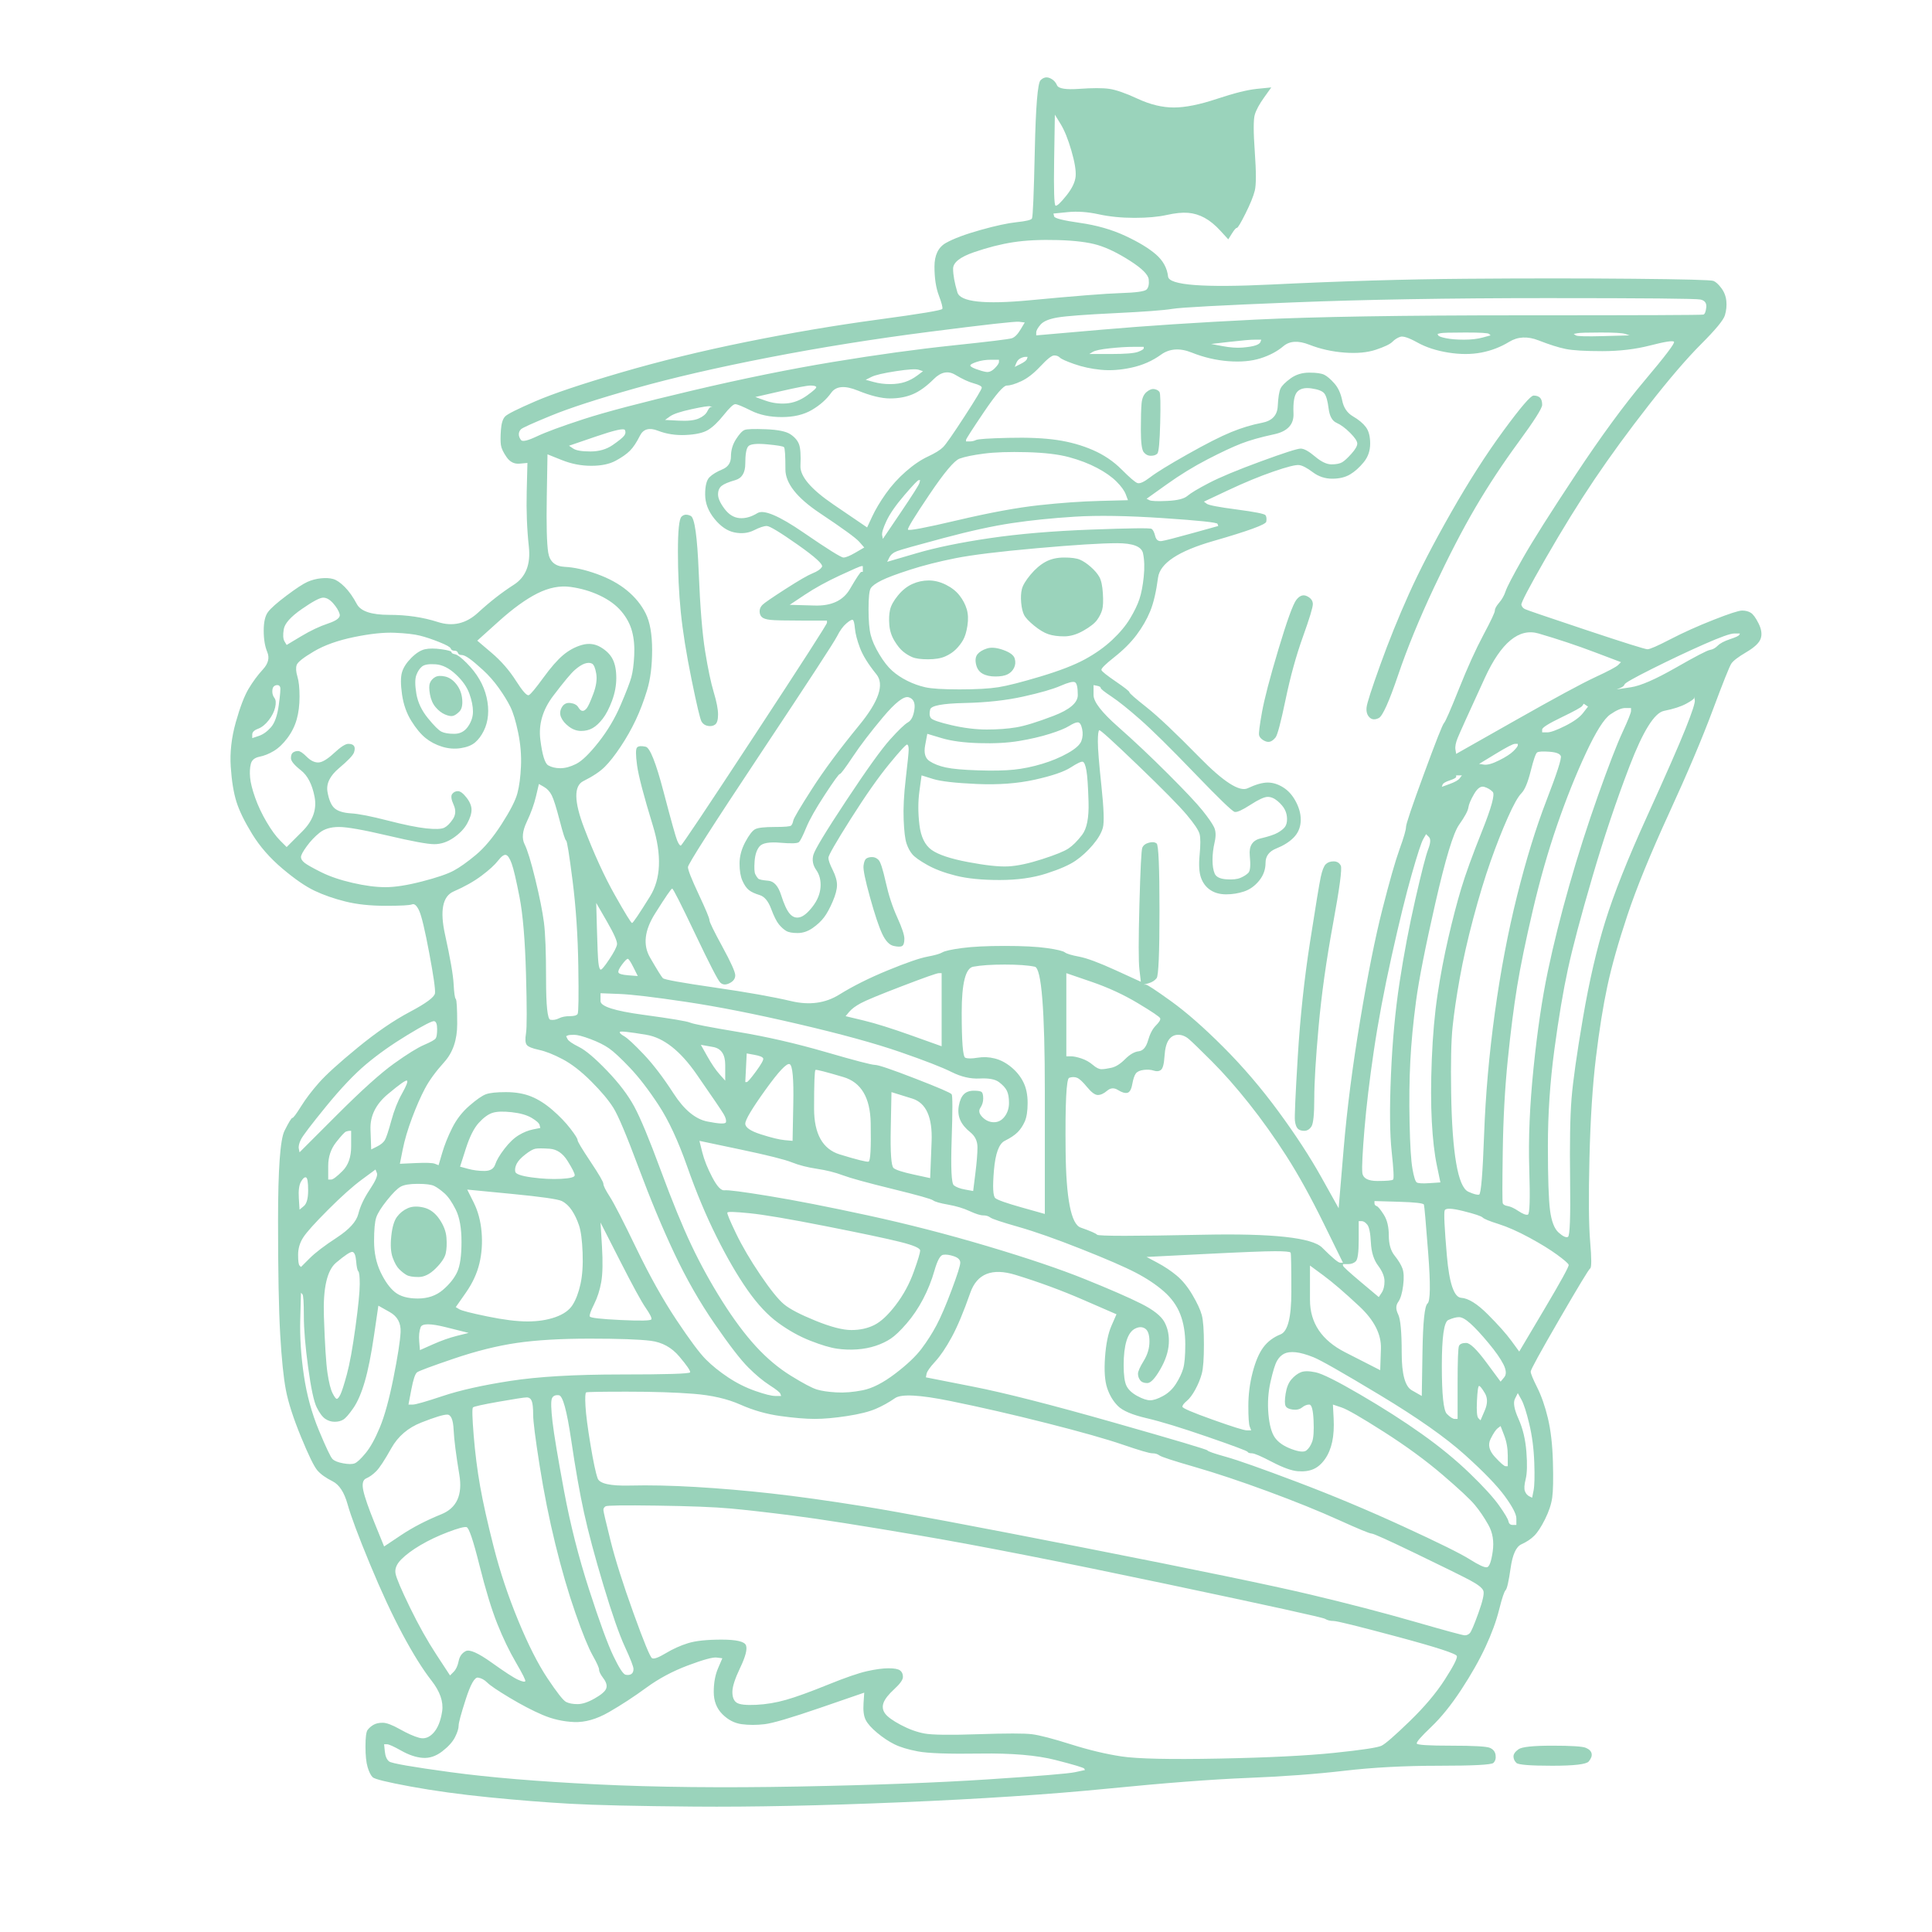<?xml version="1.0" encoding="UTF-8" standalone="no"?>
<!DOCTYPE svg PUBLIC "-//W3C//DTD SVG 1.1//EN" "http://www.w3.org/Graphics/SVG/1.1/DTD/svg11.dtd">
<!-- Created with Vectornator (http://vectornator.io/) -->
<svg height="100%" stroke-miterlimit="10" style="fill-rule:nonzero;public/goingmerry_dark.svgclip-rule:evenodd;stroke-linecap:round;stroke-linejoin:round;" version="1.1" viewBox="0 0 512 512" width="100%" xml:space="preserve" xmlns="http://www.w3.org/2000/svg" xmlns:vectornator="http://vectornator.io" xmlns:xlink="http://www.w3.org/1999/xlink">
<defs/>
<g id="Layer-1" vectornator:layerName="Layer 1">
<path d="M275.751 21.269C274.991 22.029 274.485 28.233 274.232 39.881C273.978 51.529 273.725 57.542 273.472 57.922C273.219 58.302 271.889 58.618 269.484 58.872C267.078 59.125 263.85 59.821 259.798 60.961C255.747 62.1 252.708 63.24 250.682 64.379C248.657 65.519 247.644 67.608 247.644 70.646C247.644 73.685 248.024 76.217 248.783 78.243C249.543 80.269 249.86 81.471 249.733 81.851C249.606 82.231 243.909 83.18 232.641 84.7C221.373 86.219 209.788 88.181 197.887 90.587C185.986 92.993 174.844 95.715 164.463 98.753C154.081 101.792 146.548 104.324 141.863 106.35C137.179 108.375 134.52 109.705 133.887 110.338C133.254 110.971 132.874 112.174 132.747 113.946C132.621 115.719 132.621 117.048 132.747 117.934C132.874 118.821 133.38 119.897 134.267 121.163C135.153 122.429 136.292 122.999 137.685 122.872C138.381 122.809 139.078 122.745 139.774 122.682C139.711 125.214 139.647 127.746 139.584 130.279C139.458 135.343 139.647 140.217 140.154 144.902C140.66 149.586 139.331 152.941 136.166 154.967C133.001 156.993 129.835 159.462 126.67 162.374C123.505 165.286 119.96 166.109 116.035 164.842C112.11 163.576 107.806 162.943 103.121 162.943C98.437 162.943 95.588 161.994 94.575 160.095C93.562 158.196 92.486 156.676 91.347 155.537C90.207 154.397 89.194 153.701 88.308 153.448C87.422 153.195 86.346 153.131 85.08 153.258C83.814 153.384 82.611 153.701 81.471 154.207C80.332 154.714 78.496 155.917 75.964 157.816C73.432 159.715 71.786 161.171 71.026 162.184C70.266 163.197 69.887 164.842 69.887 167.121C69.887 169.4 70.203 171.299 70.836 172.819C71.469 174.338 71.089 175.857 69.697 177.377C68.304 178.896 67.038 180.605 65.898 182.504C64.759 184.403 63.62 187.379 62.48 191.43C61.341 195.482 60.898 199.406 61.151 203.205C61.404 207.003 61.91 210.105 62.67 212.51C63.43 214.916 64.822 217.764 66.848 221.056C68.874 224.348 71.532 227.387 74.824 230.172C78.116 232.957 80.965 234.92 83.37 236.059C85.776 237.199 88.498 238.148 91.537 238.908C94.575 239.668 98.12 240.047 102.172 240.047C106.223 240.047 108.565 239.921 109.198 239.668C109.831 239.414 110.464 239.984 111.097 241.377C111.73 242.769 112.617 246.504 113.756 252.582C114.896 258.659 115.402 262.204 115.276 263.217C115.149 264.23 112.933 265.875 108.629 268.154C104.324 270.433 99.703 273.598 94.765 277.65C89.827 281.701 86.409 284.803 84.51 286.956C82.611 289.108 81.028 291.197 79.762 293.223C78.496 295.248 77.736 296.261 77.483 296.261C77.23 296.261 76.534 297.401 75.394 299.68C74.255 301.959 73.685 309.872 73.685 323.419C73.685 336.966 73.875 347.031 74.255 353.615C74.634 360.198 75.141 365.136 75.774 368.428C76.407 371.719 77.736 375.834 79.762 380.772C81.788 385.71 83.244 388.685 84.13 389.698C85.016 390.711 86.346 391.66 88.118 392.546C89.891 393.433 91.22 395.458 92.106 398.624C92.993 401.789 94.955 407.043 97.993 414.386C101.032 421.73 103.944 427.997 106.729 433.188C109.515 438.378 112.047 442.43 114.326 445.342C116.605 448.254 117.554 450.976 117.175 453.508C116.795 456.04 116.035 457.939 114.896 459.205C113.756 460.471 112.49 460.915 111.097 460.535C109.705 460.155 107.996 459.395 105.97 458.256C103.944 457.116 102.425 456.547 101.412 456.547C100.399 456.547 99.576 456.737 98.943 457.116C98.31 457.496 97.804 457.939 97.424 458.446C97.044 458.952 96.854 460.408 96.854 462.814C96.854 465.219 97.044 467.055 97.424 468.321C97.804 469.587 98.247 470.474 98.753 470.98C99.26 471.486 102.615 472.309 108.819 473.449C115.022 474.588 121.922 475.538 129.519 476.297C137.115 477.057 144.269 477.627 150.979 478.007C157.689 478.386 168.704 478.64 184.024 478.766C199.343 478.893 217.575 478.513 238.718 477.627C259.862 476.741 278.093 475.538 293.413 474.019C308.732 472.499 321.14 471.55 330.635 471.17C340.131 470.79 348.677 470.157 356.273 469.271C363.87 468.384 372.226 467.941 381.342 467.941C390.457 467.941 395.269 467.688 395.775 467.182C396.281 466.675 396.471 465.979 396.345 465.093C396.218 464.206 395.712 463.573 394.825 463.194C393.939 462.814 390.521 462.624 384.57 462.624C378.62 462.624 375.581 462.434 375.454 462.054C375.328 461.674 376.594 460.218 379.253 457.686C381.911 455.154 384.57 451.862 387.229 447.811C389.888 443.759 392.04 439.961 393.686 436.416C395.332 432.871 396.535 429.579 397.294 426.541C398.054 423.502 398.624 421.793 399.003 421.413C399.383 421.033 399.826 419.071 400.333 415.526C400.839 411.981 401.789 409.892 403.181 409.259C404.574 408.626 405.714 407.866 406.6 406.98C407.486 406.093 408.436 404.637 409.449 402.612C410.461 400.586 411.094 398.687 411.348 396.914C411.601 395.142 411.664 391.977 411.538 387.419C411.411 382.861 410.968 378.999 410.208 375.834C409.449 372.669 408.499 369.947 407.36 367.668C406.22 365.389 405.65 363.996 405.65 363.49C405.65 362.984 408.182 358.362 413.247 349.626C418.311 340.89 421.033 336.396 421.413 336.143C421.793 335.889 421.793 333.547 421.413 329.116C421.033 324.685 420.97 317.278 421.223 306.896C421.476 296.514 422.046 287.652 422.932 280.309C423.819 272.965 424.831 266.635 425.971 261.318C427.11 256 428.883 249.733 431.288 242.516C433.694 235.3 437.366 226.31 442.303 215.549C447.241 204.787 451.103 195.671 453.888 188.202C456.673 180.732 458.319 176.617 458.826 175.857C459.332 175.098 460.661 174.085 462.814 172.819C464.966 171.553 466.232 170.35 466.612 169.21C466.992 168.071 466.802 166.742 466.042 165.222C465.283 163.703 464.586 162.753 463.953 162.374C463.32 161.994 462.561 161.804 461.674 161.804C460.788 161.804 458.256 162.627 454.078 164.273C449.9 165.919 446.102 167.628 442.683 169.4C439.265 171.173 437.239 172.059 436.606 172.059C435.973 172.059 430.529 170.35 420.274 166.931C410.018 163.513 404.637 161.677 404.131 161.424C403.625 161.171 403.308 160.791 403.181 160.285C403.055 159.778 405.207 155.663 409.638 147.94C414.07 140.217 418.374 133.254 422.552 127.05C426.731 120.846 431.542 114.263 436.986 107.299C442.43 100.336 447.051 94.955 450.849 91.157C454.648 87.359 456.737 84.826 457.116 83.56C457.496 82.294 457.623 81.028 457.496 79.762C457.37 78.496 456.926 77.356 456.167 76.344C455.407 75.331 454.711 74.698 454.078 74.445C453.445 74.191 446.355 74.001 432.808 73.875C419.261 73.748 404.448 73.748 388.368 73.875C372.289 74.001 355.197 74.508 337.092 75.394C318.987 76.28 309.808 75.584 309.555 73.305C309.302 71.026 308.226 69.064 306.327 67.418C304.427 65.772 301.705 64.126 298.16 62.48C294.615 60.834 290.627 59.695 286.196 59.062C281.765 58.429 279.486 57.859 279.359 57.352C279.296 57.099 279.233 56.846 279.169 56.593C280.435 56.466 281.701 56.34 282.967 56.213C285.5 55.96 288.222 56.15 291.134 56.783C294.046 57.416 297.211 57.732 300.629 57.732C304.048 57.732 306.896 57.479 309.175 56.973C311.454 56.466 313.353 56.276 314.873 56.403C316.392 56.529 317.848 56.973 319.241 57.732C320.633 58.492 322.026 59.631 323.419 61.151C324.115 61.91 324.811 62.67 325.508 63.43C325.824 62.923 326.141 62.417 326.457 61.91C327.09 60.898 327.533 60.391 327.787 60.391C328.04 60.391 328.799 59.125 330.066 56.593C331.332 54.061 332.155 52.035 332.534 50.516C332.914 48.996 332.914 45.578 332.534 40.26C332.155 34.943 332.155 31.651 332.534 30.385C332.914 29.119 333.737 27.6 335.003 25.827C335.636 24.941 336.269 24.055 336.902 23.168C335.636 23.295 334.37 23.422 333.104 23.548C330.572 23.801 327.027 24.688 322.469 26.207C317.911 27.726 314.113 28.486 311.074 28.486C308.036 28.486 304.871 27.726 301.579 26.207C298.287 24.688 295.755 23.801 293.982 23.548C292.21 23.295 289.551 23.295 286.006 23.548C282.461 23.801 280.499 23.485 280.119 22.599C279.739 21.712 279.106 21.079 278.22 20.7C277.333 20.32 276.51 20.51 275.751 21.269ZM279.549 30.385C280.055 31.208 280.562 32.031 281.068 32.854C282.081 34.5 283.031 36.842 283.917 39.881C284.803 42.919 285.183 45.198 285.056 46.717C284.93 48.237 284.107 49.946 282.588 51.845C281.068 53.744 280.119 54.63 279.739 54.504C279.359 54.377 279.233 50.326 279.359 42.349C279.422 38.361 279.486 34.373 279.549 30.385ZM280.309 63.62C284.867 63.746 288.412 64.189 290.944 64.949C293.476 65.709 296.325 67.101 299.49 69.127C302.655 71.153 304.301 72.799 304.427 74.065C304.554 75.331 304.364 76.217 303.858 76.723C303.351 77.23 301.072 77.546 297.021 77.673C292.969 77.8 284.93 78.433 272.902 79.572C260.874 80.712 254.481 80.015 253.721 77.483C252.961 74.951 252.582 72.862 252.582 71.216C252.582 69.57 254.417 68.114 258.089 66.848C261.761 65.582 265.242 64.696 268.534 64.189C271.826 63.683 275.751 63.493 280.309 63.62ZM410.018 79.002C435.973 79.002 449.52 79.129 450.659 79.382C451.799 79.635 452.305 80.332 452.179 81.471C452.052 82.611 451.799 83.244 451.419 83.37C451.039 83.497 435.023 83.56 403.371 83.56C371.719 83.56 348.17 83.94 332.724 84.7C317.278 85.459 303.731 86.346 292.083 87.359C286.259 87.865 280.435 88.371 274.611 88.878C274.611 88.625 274.611 88.371 274.611 88.118C274.611 87.612 274.991 86.915 275.751 86.029C276.51 85.143 278.03 84.51 280.309 84.13C282.588 83.75 287.652 83.37 295.502 82.99C303.351 82.611 308.416 82.231 310.695 81.851C312.973 81.471 323.609 80.901 342.6 80.142C361.591 79.382 384.064 79.002 410.018 79.002ZM270.053 85.269C270.56 85.333 271.066 85.396 271.573 85.459C271.193 86.092 270.813 86.725 270.433 87.359C269.674 88.625 268.914 89.384 268.154 89.637C267.395 89.891 262.204 90.524 252.582 91.537C242.959 92.549 232.388 94.005 220.866 95.904C209.345 97.804 196.874 100.336 183.454 103.501C170.033 106.666 160.411 109.198 154.587 111.097C148.763 112.997 144.648 114.516 142.243 115.655C139.837 116.795 138.445 117.111 138.065 116.605C137.685 116.098 137.495 115.592 137.495 115.086C137.495 114.579 137.685 114.136 138.065 113.756C138.445 113.376 141.103 112.174 146.041 110.148C150.979 108.122 158.385 105.717 168.261 102.931C178.136 100.146 189.911 97.424 203.584 94.765C217.258 92.106 231.501 89.827 246.315 87.928C261.128 86.029 269.041 85.143 270.053 85.269ZM388.368 88.118C392.293 88.118 394.382 88.245 394.635 88.498C394.762 88.625 394.889 88.751 395.015 88.878C394.319 89.068 393.623 89.258 392.926 89.448C391.534 89.827 389.888 90.017 387.989 90.017C386.089 90.017 384.507 89.891 383.241 89.637C381.975 89.384 381.278 89.131 381.152 88.878C381.088 88.751 381.025 88.625 380.962 88.498C381.215 88.435 381.468 88.371 381.721 88.308C382.228 88.181 384.444 88.118 388.368 88.118ZM424.262 88.118C427.807 88.118 429.959 88.245 430.719 88.498C431.098 88.625 431.478 88.751 431.858 88.878C429.579 88.941 427.3 89.004 425.021 89.068C420.463 89.194 417.995 89.131 417.615 88.878C417.425 88.751 417.235 88.625 417.045 88.498C417.362 88.435 417.678 88.371 417.995 88.308C418.628 88.181 420.717 88.118 424.262 88.118ZM407.739 90.207C410.651 91.347 413.057 92.106 414.956 92.486C416.855 92.866 420.084 93.056 424.642 93.056C429.199 93.056 433.441 92.549 437.366 91.537C441.29 90.524 443.379 90.207 443.633 90.587C443.886 90.967 441.29 94.385 435.846 100.842C430.402 107.299 424.325 115.592 417.615 125.721C410.905 135.849 406.22 143.256 403.561 147.94C400.903 152.625 399.383 155.537 399.003 156.676C398.624 157.816 398.054 158.829 397.294 159.715C396.535 160.601 396.155 161.297 396.155 161.804C396.155 162.31 395.142 164.463 393.116 168.261C391.09 172.059 388.938 176.807 386.659 182.504C384.38 188.202 383.051 191.24 382.671 191.62C382.291 192 380.519 196.494 377.354 205.104C374.188 213.713 372.606 218.398 372.606 219.157C372.606 219.917 372.036 221.879 370.897 225.044C369.757 228.21 368.238 233.527 366.339 240.997C364.44 248.467 362.477 258.279 360.451 270.433C358.426 282.588 356.97 293.919 356.083 304.427C355.64 309.682 355.197 314.936 354.754 320.19C353.235 317.468 351.715 314.746 350.196 312.024C347.158 306.58 343.359 300.756 338.801 294.552C334.244 288.348 329.369 282.651 324.178 277.46C318.987 272.269 314.366 268.218 310.315 265.306C306.263 262.394 304.048 260.938 303.668 260.938C303.478 260.938 303.288 260.938 303.098 260.938C303.541 260.811 303.984 260.684 304.427 260.558C305.314 260.305 306.01 259.862 306.516 259.228C307.023 258.595 307.276 252.582 307.276 241.187C307.276 229.792 307.023 223.905 306.516 223.525C306.01 223.145 305.314 223.082 304.427 223.335C303.541 223.588 302.971 224.032 302.718 224.665C302.465 225.298 302.212 230.299 301.959 239.668C301.705 249.037 301.705 254.797 301.959 256.95C302.085 258.026 302.212 259.102 302.338 260.178C300.123 259.165 297.907 258.152 295.692 257.139C291.26 255.114 288.032 253.911 286.006 253.531C283.98 253.151 282.714 252.772 282.208 252.392C281.701 252.012 280.119 251.632 277.46 251.252C274.801 250.872 271.066 250.682 266.255 250.682C261.444 250.682 257.646 250.872 254.861 251.252C252.075 251.632 250.366 252.012 249.733 252.392C249.1 252.772 247.77 253.151 245.745 253.531C243.719 253.911 240.237 255.114 235.3 257.139C230.362 259.165 226.057 261.318 222.386 263.596C218.714 265.875 214.473 266.445 209.662 265.306C204.85 264.166 198.077 262.963 189.341 261.697C180.605 260.431 176.047 259.608 175.667 259.228C175.288 258.849 174.148 257.013 172.249 253.721C170.35 250.429 170.793 246.568 173.578 242.136C176.364 237.705 177.883 235.49 178.136 235.49C178.389 235.49 180.415 239.478 184.213 247.454C188.012 255.43 190.227 259.735 190.86 260.368C191.493 261.001 192.316 261.064 193.329 260.558C194.342 260.051 194.848 259.355 194.848 258.469C194.848 257.583 193.709 255.05 191.43 250.872C189.151 246.694 188.012 244.352 188.012 243.846C188.012 243.339 187.062 241.06 185.163 237.009C183.264 232.957 182.314 230.552 182.314 229.792C182.314 229.033 188.708 219.031 201.495 199.786C214.283 180.542 221.056 170.16 221.816 168.641C222.576 167.121 223.399 165.982 224.285 165.222C225.171 164.463 225.741 164.146 225.994 164.273C226.247 164.399 226.437 165.159 226.564 166.552C226.69 167.944 227.133 169.654 227.893 171.679C228.653 173.705 230.109 176.047 232.261 178.706C234.413 181.365 232.894 185.859 227.703 192.19C222.512 198.52 218.334 204.154 215.169 209.092C212.004 214.03 210.358 216.815 210.231 217.448C210.105 218.081 209.915 218.524 209.662 218.777C209.408 219.031 207.952 219.157 205.294 219.157C202.635 219.157 200.926 219.347 200.166 219.727C199.406 220.107 198.52 221.246 197.507 223.145C196.494 225.044 195.988 226.944 195.988 228.843C195.988 230.742 196.241 232.261 196.748 233.401C197.254 234.54 197.824 235.363 198.457 235.869C199.09 236.376 200.039 236.819 201.305 237.199C202.572 237.579 203.584 238.781 204.344 240.807C205.104 242.833 205.8 244.225 206.433 244.985C207.066 245.745 207.699 246.315 208.332 246.694C208.965 247.074 209.978 247.264 211.371 247.264C212.763 247.264 214.093 246.821 215.359 245.935C216.625 245.048 217.638 244.099 218.398 243.086C219.157 242.073 219.917 240.68 220.676 238.908C221.436 237.135 221.816 235.679 221.816 234.54C221.816 233.401 221.436 232.071 220.676 230.552C219.917 229.033 219.537 227.956 219.537 227.323C219.537 226.69 221.499 223.272 225.424 217.068C229.349 210.864 232.767 205.99 235.679 202.445C238.591 198.9 240.174 197.191 240.427 197.317C240.68 197.444 240.807 197.887 240.807 198.647C240.807 199.406 240.554 201.938 240.047 206.243C239.541 210.548 239.351 214.219 239.478 217.258C239.604 220.297 239.858 222.386 240.237 223.525C240.617 224.665 241.124 225.614 241.757 226.374C242.39 227.133 243.719 228.083 245.745 229.222C247.77 230.362 250.303 231.311 253.341 232.071C256.38 232.831 260.241 233.211 264.926 233.211C269.61 233.211 273.725 232.641 277.27 231.501C280.815 230.362 283.411 229.222 285.056 228.083C286.702 226.944 288.222 225.551 289.614 223.905C291.007 222.259 291.893 220.74 292.273 219.347C292.653 217.954 292.526 214.283 291.893 208.332C291.26 202.382 290.944 198.457 290.944 196.558C290.944 194.659 291.07 193.646 291.324 193.519C291.577 193.392 294.995 196.494 301.579 202.825C308.162 209.155 312.467 213.523 314.493 215.929C316.518 218.334 317.658 220.043 317.911 221.056C318.164 222.069 318.164 223.905 317.911 226.564C317.658 229.222 317.785 231.248 318.291 232.641C318.797 234.034 319.62 235.11 320.76 235.869C321.899 236.629 323.292 237.009 324.938 237.009C326.584 237.009 328.166 236.756 329.686 236.249C331.205 235.743 332.534 234.793 333.674 233.401C334.813 232.008 335.383 230.425 335.383 228.653C335.383 226.88 336.333 225.614 338.232 224.854C340.131 224.095 341.65 223.145 342.79 222.006C343.929 220.866 344.562 219.474 344.689 217.828C344.815 216.182 344.436 214.473 343.549 212.7C342.663 210.928 341.524 209.598 340.131 208.712C338.738 207.826 337.345 207.383 335.953 207.383C334.56 207.383 332.788 207.889 330.635 208.902C328.483 209.915 324.242 207.193 317.911 200.736C311.581 194.279 306.896 189.847 303.858 187.442C300.819 185.036 299.3 183.707 299.3 183.454C299.3 183.201 298.097 182.251 295.692 180.605C293.286 178.959 292.02 177.946 291.893 177.567C291.767 177.187 292.906 176.047 295.312 174.148C297.717 172.249 299.68 170.287 301.199 168.261C302.718 166.235 303.921 164.146 304.807 161.994C305.694 159.841 306.39 156.866 306.896 153.068C307.403 149.27 312.277 146.041 321.52 143.382C330.762 140.724 335.446 139.014 335.573 138.255C335.7 137.495 335.636 136.925 335.383 136.546C335.13 136.166 332.598 135.659 327.787 135.026C322.975 134.393 320.317 133.887 319.81 133.507C319.557 133.317 319.304 133.127 319.051 132.937C321.203 131.924 323.355 130.912 325.508 129.899C329.812 127.873 333.8 126.227 337.472 124.961C341.144 123.695 343.423 123.125 344.309 123.252C345.195 123.378 346.398 124.011 347.917 125.151C349.437 126.29 351.146 126.86 353.045 126.86C354.944 126.86 356.527 126.48 357.793 125.721C359.059 124.961 360.261 123.885 361.401 122.492C362.54 121.099 363.11 119.454 363.11 117.554C363.11 115.655 362.73 114.199 361.971 113.186C361.211 112.174 360.072 111.224 358.552 110.338C357.033 109.452 356.083 108.059 355.704 106.16C355.324 104.261 354.627 102.741 353.615 101.602C352.602 100.462 351.715 99.703 350.956 99.323C350.196 98.943 348.867 98.753 346.968 98.753C345.069 98.753 343.423 99.26 342.03 100.272C340.637 101.285 339.751 102.172 339.371 102.931C338.991 103.691 338.738 105.273 338.612 107.679C338.485 110.085 337.092 111.541 334.433 112.047C331.775 112.553 329.053 113.376 326.267 114.516C323.482 115.655 319.62 117.618 314.683 120.403C309.745 123.188 306.453 125.214 304.807 126.48C303.161 127.746 302.022 128.253 301.389 128C300.756 127.746 299.363 126.544 297.211 124.391C295.058 122.239 292.526 120.53 289.614 119.264C286.702 117.998 283.537 117.111 280.119 116.605C276.7 116.098 272.396 115.909 267.205 116.035C262.014 116.162 259.165 116.352 258.659 116.605C258.152 116.858 257.583 116.985 256.95 116.985C256.633 116.985 256.317 116.985 256 116.985C256 116.858 256 116.731 256 116.605C256 116.352 257.583 113.883 260.748 109.198C263.913 104.514 265.939 102.172 266.825 102.172C267.711 102.172 268.977 101.792 270.623 101.032C272.269 100.272 273.978 98.943 275.751 97.044C277.523 95.145 278.726 94.195 279.359 94.195C279.992 94.195 280.499 94.385 280.878 94.765C281.258 95.145 282.524 95.715 284.677 96.474C286.829 97.234 289.171 97.74 291.703 97.993C294.236 98.247 296.958 98.057 299.87 97.424C302.782 96.791 305.377 95.651 307.656 94.005C309.935 92.359 312.657 92.17 315.822 93.436C318.987 94.702 322.216 95.461 325.508 95.715C328.799 95.968 331.648 95.715 334.054 94.955C336.459 94.195 338.485 93.119 340.131 91.727C341.777 90.334 344.056 90.207 346.968 91.347C349.88 92.486 352.982 93.183 356.273 93.436C359.565 93.689 362.35 93.436 364.629 92.676C366.908 91.916 368.364 91.22 368.997 90.587C369.63 89.954 370.327 89.511 371.086 89.258C371.846 89.004 373.365 89.511 375.644 90.777C377.923 92.043 380.645 92.929 383.811 93.436C386.976 93.942 389.888 93.942 392.546 93.436C395.205 92.929 397.674 91.98 399.953 90.587C402.232 89.194 404.827 89.068 407.739 90.207ZM332.534 90.017C333.104 90.017 333.674 90.017 334.244 90.017C334.18 90.207 334.117 90.397 334.054 90.587C333.927 90.967 333.484 91.283 332.724 91.537C331.965 91.79 330.825 91.98 329.306 92.106C327.787 92.233 326.014 92.106 323.988 91.727C322.975 91.537 321.963 91.347 320.95 91.157C322.596 90.967 324.242 90.777 325.887 90.587C329.179 90.207 331.395 90.017 332.534 90.017ZM300.439 91.916C301.326 91.916 302.212 91.916 303.098 91.916C303.098 92.043 303.098 92.17 303.098 92.296C303.098 92.549 302.592 92.866 301.579 93.246C300.566 93.626 298.16 93.816 294.362 93.816C292.463 93.816 290.564 93.816 288.665 93.816C288.981 93.626 289.298 93.436 289.614 93.246C290.247 92.866 291.767 92.549 294.172 92.296C296.578 92.043 298.667 91.916 300.439 91.916ZM271.763 94.575C271.953 94.575 272.142 94.575 272.332 94.575C272.269 94.765 272.206 94.955 272.142 95.145C272.016 95.525 271.446 95.968 270.433 96.474C269.927 96.728 269.42 96.981 268.914 97.234C269.041 96.917 269.167 96.601 269.294 96.284C269.547 95.651 269.927 95.208 270.433 94.955C270.94 94.702 271.383 94.575 271.763 94.575ZM262.647 95.335C263.343 95.335 264.04 95.335 264.736 95.335C264.736 95.525 264.736 95.715 264.736 95.904C264.736 96.284 264.356 96.854 263.596 97.614C262.837 98.373 262.077 98.69 261.318 98.563C260.558 98.437 259.672 98.183 258.659 97.804C257.646 97.424 257.139 97.107 257.139 96.854C257.139 96.601 257.709 96.284 258.849 95.904C259.988 95.525 261.254 95.335 262.647 95.335ZM243.466 97.993C243.846 98.12 244.225 98.247 244.605 98.373C244.099 98.753 243.592 99.133 243.086 99.513C242.073 100.272 240.997 100.842 239.858 101.222C238.718 101.602 237.389 101.792 235.869 101.792C234.35 101.792 232.894 101.602 231.501 101.222C230.805 101.032 230.109 100.842 229.412 100.652C229.919 100.399 230.425 100.146 230.932 99.893C231.945 99.386 234.097 98.88 237.389 98.373C240.68 97.867 242.706 97.74 243.466 97.993ZM253.151 99.323C255.05 100.462 256.696 101.222 258.089 101.602C259.482 101.982 260.178 102.362 260.178 102.741C260.178 103.121 258.659 105.653 255.62 110.338C252.582 115.022 250.682 117.744 249.923 118.504C249.163 119.264 247.834 120.087 245.935 120.973C244.036 121.859 242.073 123.188 240.047 124.961C238.022 126.734 236.249 128.696 234.73 130.848C233.211 133.001 232.008 135.026 231.122 136.925C230.678 137.875 230.235 138.825 229.792 139.774C226.817 137.748 223.842 135.723 220.866 133.697C214.916 129.645 212.004 126.227 212.13 123.442C212.257 120.656 212.13 118.757 211.751 117.744C211.371 116.731 210.611 115.845 209.472 115.086C208.332 114.326 206.18 113.883 203.015 113.756C199.849 113.63 197.95 113.693 197.317 113.946C196.684 114.199 195.925 115.022 195.038 116.415C194.152 117.808 193.709 119.327 193.709 120.973C193.709 122.619 192.949 123.758 191.43 124.391C189.911 125.024 188.771 125.721 188.012 126.48C187.252 127.24 186.872 128.759 186.872 131.038C186.872 133.317 187.695 135.469 189.341 137.495C190.987 139.521 192.759 140.724 194.659 141.103C196.558 141.483 198.267 141.293 199.786 140.534C201.305 139.774 202.445 139.394 203.205 139.394C203.964 139.394 206.686 141.04 211.371 144.332C216.055 147.624 218.208 149.586 217.828 150.219C217.448 150.852 216.625 151.422 215.359 151.928C214.093 152.435 211.687 153.828 208.142 156.106C204.597 158.385 202.572 159.778 202.065 160.285C201.559 160.791 201.305 161.361 201.305 161.994C201.305 162.627 201.495 163.133 201.875 163.513C202.255 163.893 203.015 164.146 204.154 164.273C205.294 164.399 208.079 164.463 212.51 164.463C214.726 164.463 216.942 164.463 219.157 164.463C219.157 164.653 219.157 164.842 219.157 165.032C219.157 165.412 212.763 175.351 199.976 194.848C187.189 214.346 180.668 224.095 180.415 224.095C180.162 224.095 179.845 223.652 179.466 222.765C179.086 221.879 177.883 217.575 175.857 209.851C173.832 202.128 172.249 198.14 171.11 197.887C169.97 197.634 169.21 197.697 168.831 198.077C168.451 198.457 168.451 200.039 168.831 202.825C169.21 205.61 170.603 210.928 173.009 218.777C175.414 226.627 175.161 232.894 172.249 237.579C169.337 242.263 167.754 244.605 167.501 244.605C167.248 244.605 165.729 242.136 162.943 237.199C160.158 232.261 157.436 226.31 154.777 219.347C152.118 212.384 152.055 208.269 154.587 207.003C157.119 205.737 159.018 204.471 160.285 203.205C161.551 201.938 162.943 200.166 164.463 197.887C165.982 195.608 167.311 193.266 168.451 190.86C169.59 188.455 170.603 185.796 171.489 182.884C172.376 179.972 172.819 176.427 172.819 172.249C172.819 168.071 172.249 164.842 171.11 162.563C169.97 160.285 168.324 158.259 166.172 156.486C164.019 154.714 161.361 153.258 158.196 152.118C155.03 150.979 152.182 150.346 149.65 150.219C147.117 150.093 145.661 148.827 145.282 146.421C144.902 144.015 144.775 139.078 144.902 131.608C144.965 127.873 145.028 124.138 145.092 120.403C146.358 120.91 147.624 121.416 148.89 121.922C151.422 122.935 154.017 123.442 156.676 123.442C159.335 123.442 161.487 122.999 163.133 122.112C164.779 121.226 166.045 120.34 166.931 119.454C167.818 118.567 168.704 117.238 169.59 115.465C170.476 113.693 172.059 113.25 174.338 114.136C176.617 115.022 179.086 115.402 181.745 115.276C184.403 115.149 186.366 114.706 187.632 113.946C188.898 113.186 190.291 111.857 191.81 109.958C193.329 108.059 194.342 107.109 194.848 107.109C195.355 107.109 196.748 107.679 199.027 108.819C201.305 109.958 204.028 110.528 207.193 110.528C210.358 110.528 213.017 109.895 215.169 108.629C217.321 107.363 219.031 105.843 220.297 104.071C221.563 102.298 223.905 102.108 227.323 103.501C230.742 104.894 233.59 105.59 235.869 105.59C238.148 105.59 240.174 105.21 241.947 104.451C243.719 103.691 245.555 102.362 247.454 100.462C249.353 98.563 251.252 98.183 253.151 99.323ZM214.789 102.172C215.675 102.172 216.182 102.298 216.308 102.551C216.435 102.805 215.612 103.564 213.84 104.83C212.067 106.096 210.231 106.793 208.332 106.919C206.433 107.046 204.597 106.793 202.825 106.16C201.938 105.843 201.052 105.527 200.166 105.21C202.382 104.704 204.597 104.197 206.813 103.691C211.244 102.678 213.903 102.172 214.789 102.172ZM347.537 102.931C349.31 103.184 350.449 103.628 350.956 104.261C351.462 104.894 351.842 106.223 352.095 108.249C352.348 110.274 353.045 111.541 354.184 112.047C355.324 112.553 356.527 113.44 357.793 114.706C359.059 115.972 359.692 116.921 359.692 117.554C359.692 118.187 359.185 119.074 358.172 120.213C357.16 121.353 356.337 122.112 355.704 122.492C355.071 122.872 354.121 123.062 352.855 123.062C351.589 123.062 350.133 122.366 348.487 120.973C346.841 119.58 345.575 118.884 344.689 118.884C343.802 118.884 340.257 120.023 334.054 122.302C327.85 124.581 323.292 126.48 320.38 128C317.468 129.519 315.569 130.658 314.683 131.418C313.796 132.178 312.024 132.621 309.365 132.747C306.706 132.874 305.124 132.811 304.617 132.557C304.364 132.431 304.111 132.304 303.858 132.178C305.63 130.912 307.403 129.645 309.175 128.379C312.72 125.847 316.329 123.632 320 121.732C323.672 119.833 326.647 118.441 328.926 117.554C331.205 116.668 334.117 115.845 337.662 115.086C341.207 114.326 342.916 112.49 342.79 109.578C342.663 106.666 342.98 104.767 343.739 103.881C344.499 102.995 345.765 102.678 347.537 102.931ZM303.858 103.881C303.098 104.514 302.655 105.527 302.528 106.919C302.402 108.312 302.338 110.654 302.338 113.946C302.338 117.238 302.592 119.2 303.098 119.833C303.605 120.466 304.238 120.783 304.997 120.783C305.757 120.783 306.327 120.593 306.706 120.213C307.086 119.833 307.339 117.111 307.466 112.047C307.593 106.983 307.529 104.261 307.276 103.881C307.023 103.501 306.58 103.248 305.947 103.121C305.314 102.995 304.617 103.248 303.858 103.881ZM398.434 114.136C393.876 120.34 389.255 127.556 384.57 135.786C379.886 144.015 376.151 151.232 373.365 157.436C370.58 163.64 368.048 169.907 365.769 176.237C363.49 182.568 362.287 186.302 362.161 187.442C362.034 188.581 362.287 189.468 362.92 190.101C363.553 190.734 364.376 190.797 365.389 190.291C366.402 189.784 368.111 185.986 370.517 178.896C372.922 171.806 376.087 164.083 380.012 155.727C383.937 147.371 387.609 140.281 391.027 134.457C394.446 128.633 398.244 122.872 402.422 117.175C406.6 111.477 408.689 108.185 408.689 107.299C408.689 106.413 408.499 105.78 408.119 105.4C407.739 105.02 407.17 104.83 406.41 104.83C405.65 104.83 402.992 107.932 398.434 114.136ZM188.202 107.679C188.391 107.742 188.581 107.806 188.771 107.869C188.645 107.869 188.518 107.869 188.391 107.869C188.138 107.869 187.822 108.249 187.442 109.008C187.062 109.768 186.302 110.401 185.163 110.908C184.024 111.414 182.251 111.604 179.845 111.477C178.643 111.414 177.44 111.351 176.237 111.287C176.68 110.971 177.123 110.654 177.567 110.338C178.453 109.705 180.352 109.072 183.264 108.439C186.176 107.806 187.822 107.552 188.202 107.679ZM165.602 113.946C165.855 114.453 165.792 114.959 165.412 115.465C165.032 115.972 164.019 116.795 162.374 117.934C160.728 119.074 158.765 119.643 156.486 119.643C154.207 119.643 152.688 119.39 151.928 118.884C151.549 118.631 151.169 118.377 150.789 118.124C153.195 117.301 155.6 116.478 158.006 115.655C162.817 114.009 165.349 113.44 165.602 113.946ZM203.205 117.744C205.99 117.998 207.509 118.251 207.762 118.504C208.016 118.757 208.142 120.72 208.142 124.391C208.142 128.063 211.181 131.924 217.258 135.976C223.335 140.027 226.817 142.559 227.703 143.572C228.146 144.079 228.589 144.585 229.033 145.092C228.273 145.535 227.513 145.978 226.754 146.421C225.234 147.307 224.158 147.75 223.525 147.75C222.892 147.75 219.347 145.535 212.89 141.103C206.433 136.672 202.382 134.963 200.736 135.976C199.09 136.989 197.507 137.432 195.988 137.305C194.469 137.179 193.139 136.356 192 134.836C190.86 133.317 190.291 132.051 190.291 131.038C190.291 130.025 190.607 129.266 191.24 128.759C191.873 128.253 193.076 127.746 194.848 127.24C196.621 126.734 197.507 125.278 197.507 122.872C197.507 120.466 197.76 118.947 198.267 118.314C198.773 117.681 200.419 117.491 203.205 117.744ZM272.142 119.833C276.827 119.96 280.562 120.403 283.347 121.163C286.133 121.922 288.601 122.872 290.754 124.011C292.906 125.151 294.615 126.354 295.881 127.62C297.148 128.886 297.97 130.025 298.35 131.038C298.54 131.545 298.73 132.051 298.92 132.557C296.451 132.621 293.982 132.684 291.513 132.747C286.576 132.874 281.195 133.254 275.371 133.887C269.547 134.52 262.33 135.849 253.721 137.875C245.112 139.901 240.744 140.724 240.617 140.344C240.491 139.964 242.39 136.862 246.315 131.038C250.239 125.214 252.898 122.049 254.291 121.543C255.683 121.036 257.836 120.593 260.748 120.213C263.66 119.833 267.458 119.707 272.142 119.833ZM243.466 127.24C243.592 127.24 243.719 127.24 243.846 127.24C243.782 127.493 243.719 127.746 243.656 128C243.529 128.506 241.883 131.101 238.718 135.786C237.135 138.128 235.553 140.47 233.97 142.813C233.907 142.496 233.844 142.18 233.78 141.863C233.654 141.23 234.034 139.964 234.92 138.065C235.806 136.166 237.389 133.887 239.668 131.228C241.947 128.569 243.213 127.24 243.466 127.24ZM180.605 136.925C179.972 137.558 179.656 140.66 179.656 146.231C179.656 151.802 179.909 157.119 180.415 162.184C180.922 167.248 181.871 173.199 183.264 180.035C184.657 186.872 185.543 190.607 185.923 191.24C186.302 191.873 186.872 192.253 187.632 192.38C188.391 192.506 189.025 192.38 189.531 192C190.037 191.62 190.291 190.734 190.291 189.341C190.291 187.948 189.911 185.986 189.151 183.454C188.391 180.922 187.632 177.313 186.872 172.629C186.113 167.944 185.543 160.918 185.163 151.549C184.783 142.18 184.087 137.242 183.074 136.736C182.061 136.229 181.238 136.292 180.605 136.925ZM308.226 137.305C317.721 137.938 322.532 138.445 322.659 138.825C322.722 139.014 322.786 139.204 322.849 139.394C320.57 140.027 318.291 140.66 316.012 141.293C311.454 142.559 308.732 143.256 307.846 143.382C306.96 143.509 306.39 143.066 306.137 142.053C305.883 141.04 305.567 140.407 305.187 140.154C304.807 139.901 299.49 139.964 289.235 140.344C278.979 140.724 269.99 141.483 262.267 142.623C254.544 143.762 248.087 145.092 242.896 146.611C240.301 147.371 237.705 148.13 235.11 148.89C235.3 148.51 235.49 148.13 235.679 147.75C236.059 146.991 236.756 146.421 237.768 146.041C238.781 145.661 242.833 144.522 249.923 142.623C257.013 140.724 263.09 139.394 268.154 138.635C273.219 137.875 278.789 137.305 284.867 136.925C290.944 136.546 298.73 136.672 308.226 137.305ZM296.071 143.952C300.249 143.952 302.528 144.838 302.908 146.611C303.288 148.383 303.351 150.472 303.098 152.878C302.845 155.284 302.465 157.246 301.959 158.765C301.452 160.285 300.629 161.994 299.49 163.893C298.35 165.792 296.768 167.691 294.742 169.59C292.716 171.489 290.311 173.199 287.525 174.718C284.74 176.237 280.815 177.756 275.751 179.276C270.686 180.795 266.952 181.745 264.546 182.124C262.14 182.504 258.722 182.694 254.291 182.694C249.86 182.694 246.821 182.504 245.175 182.124C243.529 181.745 241.947 181.175 240.427 180.415C238.908 179.656 237.579 178.769 236.439 177.756C235.3 176.744 234.16 175.288 233.021 173.388C231.881 171.489 231.122 169.78 230.742 168.261C230.362 166.742 230.172 164.463 230.172 161.424C230.172 158.385 230.362 156.55 230.742 155.917C231.122 155.284 232.071 154.587 233.59 153.828C235.11 153.068 237.642 152.118 241.187 150.979C244.732 149.839 248.72 148.827 253.151 147.94C257.583 147.054 264.799 146.168 274.801 145.282C284.803 144.395 291.893 143.952 296.071 143.952ZM277.08 148.89C275.688 149.65 274.358 150.789 273.092 152.308C271.826 153.828 271.066 155.094 270.813 156.106C270.56 157.119 270.497 158.322 270.623 159.715C270.75 161.108 271.003 162.184 271.383 162.943C271.763 163.703 272.649 164.653 274.042 165.792C275.434 166.931 276.7 167.691 277.84 168.071C278.979 168.451 280.372 168.641 282.018 168.641C283.664 168.641 285.373 168.134 287.146 167.121C288.918 166.109 290.121 165.159 290.754 164.273C291.387 163.386 291.83 162.5 292.083 161.614C292.336 160.728 292.4 159.272 292.273 157.246C292.147 155.22 291.83 153.764 291.324 152.878C290.817 151.992 290.057 151.105 289.045 150.219C288.032 149.333 287.082 148.7 286.196 148.32C285.31 147.94 283.917 147.75 282.018 147.75C280.119 147.75 278.473 148.13 277.08 148.89ZM228.273 150.029C228.4 150.029 228.526 150.029 228.653 150.029C228.653 150.283 228.653 150.536 228.653 150.789C228.653 151.042 228.653 151.295 228.653 151.549C228.526 151.549 228.4 151.549 228.273 151.549C228.02 151.549 227.007 153.068 225.234 156.106C223.462 159.145 220.36 160.601 215.929 160.474C213.713 160.411 211.497 160.348 209.282 160.285C210.611 159.398 211.941 158.512 213.27 157.626C215.929 155.853 219.031 154.144 222.576 152.498C226.121 150.852 228.02 150.029 228.273 150.029ZM241.757 154.777C240.364 155.41 239.098 156.423 237.958 157.816C236.819 159.208 236.123 160.474 235.869 161.614C235.616 162.753 235.553 164.083 235.679 165.602C235.806 167.121 236.249 168.514 237.009 169.78C237.768 171.046 238.528 171.996 239.288 172.629C240.047 173.262 240.87 173.768 241.757 174.148C242.643 174.528 244.036 174.718 245.935 174.718C247.834 174.718 249.353 174.465 250.493 173.958C251.632 173.452 252.582 172.819 253.341 172.059C254.101 171.299 254.734 170.476 255.24 169.59C255.747 168.704 256.127 167.438 256.38 165.792C256.633 164.146 256.57 162.69 256.19 161.424C255.81 160.158 255.177 158.955 254.291 157.816C253.405 156.676 252.202 155.727 250.682 154.967C249.163 154.207 247.644 153.828 246.125 153.828C244.605 153.828 243.149 154.144 241.757 154.777ZM151.169 155.537C153.954 155.917 156.55 156.676 158.955 157.816C161.361 158.955 163.26 160.348 164.653 161.994C166.045 163.64 166.995 165.412 167.501 167.311C168.008 169.21 168.198 171.363 168.071 173.768C167.944 176.174 167.691 178.073 167.311 179.466C166.931 180.858 165.982 183.327 164.463 186.872C162.943 190.417 160.981 193.709 158.575 196.748C156.17 199.786 154.207 201.685 152.688 202.445C151.169 203.205 149.776 203.584 148.51 203.584C147.244 203.584 146.168 203.331 145.282 202.825C144.395 202.318 143.699 200.039 143.193 195.988C142.686 191.936 143.826 188.075 146.611 184.403C149.396 180.732 151.295 178.453 152.308 177.567C153.321 176.68 154.207 176.111 154.967 175.857C155.727 175.604 156.36 175.604 156.866 175.857C157.373 176.111 157.752 176.997 158.006 178.516C158.259 180.035 158.006 181.808 157.246 183.834C156.486 185.859 155.917 187.125 155.537 187.632C155.157 188.138 154.777 188.391 154.397 188.391C154.017 188.391 153.638 188.075 153.258 187.442C152.878 186.809 152.182 186.429 151.169 186.302C150.156 186.176 149.396 186.556 148.89 187.442C148.383 188.328 148.32 189.214 148.7 190.101C149.08 190.987 149.776 191.81 150.789 192.57C151.802 193.329 152.878 193.709 154.017 193.709C155.157 193.709 156.17 193.456 157.056 192.949C157.942 192.443 158.829 191.62 159.715 190.48C160.601 189.341 161.424 187.758 162.184 185.733C162.943 183.707 163.323 181.681 163.323 179.656C163.323 177.63 163.007 175.984 162.374 174.718C161.741 173.452 160.664 172.376 159.145 171.489C157.626 170.603 155.98 170.413 154.207 170.92C152.435 171.426 150.789 172.312 149.27 173.578C147.75 174.844 145.978 176.87 143.952 179.656C141.926 182.441 140.66 183.96 140.154 184.213C139.647 184.467 138.508 183.201 136.736 180.415C134.963 177.63 132.811 175.161 130.279 173.009C129.012 171.932 127.746 170.856 126.48 169.78C128.379 168.071 130.279 166.362 132.178 164.653C135.976 161.234 139.394 158.765 142.433 157.246C145.471 155.727 148.383 155.157 151.169 155.537ZM343.549 158.955C342.663 160.095 341.08 164.463 338.801 172.059C336.523 179.656 335.067 185.226 334.433 188.771C333.8 192.316 333.547 194.342 333.674 194.848C333.8 195.355 334.18 195.798 334.813 196.178C335.446 196.558 336.016 196.684 336.523 196.558C337.029 196.431 337.535 196.051 338.042 195.418C338.548 194.785 339.434 191.43 340.701 185.353C341.967 179.276 343.486 173.768 345.258 168.831C347.031 163.893 347.917 160.981 347.917 160.095C347.917 159.208 347.411 158.512 346.398 158.006C345.385 157.499 344.436 157.816 343.549 158.955ZM85.649 158.385C86.535 158.385 87.422 158.892 88.308 159.905C89.194 160.918 89.764 161.867 90.017 162.753C90.27 163.64 89.258 164.463 86.979 165.222C84.7 165.982 82.294 167.121 79.762 168.641C78.496 169.4 77.23 170.16 75.964 170.92C75.774 170.603 75.584 170.287 75.394 169.97C75.014 169.337 74.951 168.261 75.204 166.742C75.457 165.222 77.04 163.45 79.952 161.424C82.864 159.398 84.763 158.385 85.649 158.385ZM407.739 167.881C412.93 169.4 417.868 171.046 422.552 172.819C424.895 173.705 427.237 174.591 429.579 175.477C429.326 175.731 429.073 175.984 428.82 176.237C428.313 176.744 426.287 177.82 422.742 179.466C419.197 181.112 412.171 184.91 401.662 190.86C396.408 193.836 391.154 196.811 385.9 199.786C385.836 199.406 385.773 199.027 385.71 198.647C385.583 197.887 385.773 196.874 386.279 195.608C386.786 194.342 389.191 189.025 393.496 179.656C397.801 170.287 402.548 166.362 407.739 167.881ZM104.64 167.691C107.552 167.818 109.768 168.071 111.287 168.451C112.807 168.831 114.516 169.4 116.415 170.16C118.314 170.92 119.327 171.489 119.454 171.869C119.58 172.249 119.897 172.439 120.403 172.439C120.91 172.439 121.226 172.629 121.353 173.009C121.479 173.388 121.796 173.578 122.302 173.578C122.809 173.578 123.505 173.895 124.391 174.528C125.278 175.161 126.48 176.174 128 177.567C129.519 178.959 130.912 180.542 132.178 182.314C133.444 184.087 134.457 185.733 135.216 187.252C135.976 188.771 136.672 191.05 137.305 194.089C137.938 197.127 138.192 200.103 138.065 203.015C137.938 205.927 137.622 208.332 137.115 210.231C136.609 212.13 135.216 214.852 132.937 218.398C130.658 221.943 128.379 224.665 126.1 226.564C123.822 228.463 121.859 229.856 120.213 230.742C118.567 231.628 115.782 232.578 111.857 233.59C107.932 234.603 104.704 235.11 102.172 235.11C99.639 235.11 96.728 234.73 93.436 233.97C90.144 233.211 87.359 232.261 85.08 231.122C82.801 229.982 81.345 229.159 80.712 228.653C80.079 228.146 79.762 227.64 79.762 227.133C79.762 226.627 80.269 225.677 81.281 224.285C82.294 222.892 83.434 221.689 84.7 220.676C85.966 219.664 87.675 219.157 89.827 219.157C91.98 219.157 96.284 219.917 102.741 221.436C109.198 222.955 113.313 223.715 115.086 223.715C116.858 223.715 118.567 223.145 120.213 222.006C121.859 220.866 123.062 219.6 123.822 218.208C124.581 216.815 124.961 215.612 124.961 214.599C124.961 213.586 124.518 212.51 123.632 211.371C122.745 210.231 121.986 209.662 121.353 209.662C120.72 209.662 120.213 209.915 119.833 210.421C119.454 210.928 119.58 211.877 120.213 213.27C120.846 214.663 120.783 215.929 120.023 217.068C119.264 218.208 118.504 218.967 117.744 219.347C116.985 219.727 115.402 219.79 112.997 219.537C110.591 219.284 107.173 218.587 102.741 217.448C98.31 216.308 95.082 215.675 93.056 215.549C91.03 215.422 89.574 214.979 88.688 214.219C87.802 213.46 87.169 212.004 86.789 209.851C86.409 207.699 87.422 205.61 89.827 203.584C92.233 201.559 93.562 200.166 93.816 199.406C94.069 198.647 94.069 198.077 93.816 197.697C93.562 197.317 93.056 197.127 92.296 197.127C91.537 197.127 90.27 197.95 88.498 199.596C86.725 201.242 85.333 202.065 84.32 202.065C83.307 202.065 82.294 201.559 81.281 200.546C80.269 199.533 79.509 199.027 79.002 199.027C78.496 199.027 78.053 199.153 77.673 199.406C77.293 199.66 77.103 200.166 77.103 200.926C77.103 201.685 77.99 202.761 79.762 204.154C81.534 205.547 82.737 207.889 83.37 211.181C84.003 214.473 82.927 217.511 80.142 220.297C78.749 221.689 77.356 223.082 75.964 224.475C75.394 223.905 74.824 223.335 74.255 222.765C73.115 221.626 71.912 219.98 70.646 217.828C69.38 215.675 68.367 213.523 67.608 211.371C66.848 209.218 66.405 207.446 66.278 206.053C66.152 204.661 66.215 203.458 66.468 202.445C66.721 201.432 67.481 200.799 68.747 200.546C70.013 200.293 71.279 199.786 72.545 199.027C73.811 198.267 75.014 197.127 76.154 195.608C77.293 194.089 78.116 192.443 78.623 190.67C79.129 188.898 79.382 186.872 79.382 184.593C79.382 182.314 79.192 180.542 78.812 179.276C78.433 178.01 78.369 176.997 78.623 176.237C78.876 175.477 80.395 174.275 83.18 172.629C85.966 170.983 89.511 169.717 93.816 168.831C98.12 167.944 101.728 167.564 104.64 167.691ZM459.585 167.881C460.092 167.881 460.598 167.881 461.105 167.881C461.041 168.008 460.978 168.134 460.915 168.261C460.788 168.514 459.965 168.894 458.446 169.4C456.926 169.907 455.85 170.476 455.217 171.11C454.584 171.743 453.888 172.122 453.128 172.249C452.369 172.376 449.33 173.958 444.012 176.997C438.695 180.035 434.77 181.745 432.238 182.124C430.972 182.314 429.706 182.504 428.44 182.694C428.756 182.568 429.073 182.441 429.389 182.314C430.022 182.061 430.402 181.745 430.529 181.365C430.655 180.985 433.124 179.592 437.935 177.187C442.746 174.781 447.304 172.629 451.609 170.73C455.914 168.831 458.572 167.881 459.585 167.881ZM261.507 171.869C260.368 172.249 259.545 172.755 259.039 173.388C258.532 174.021 258.406 174.908 258.659 176.047C258.912 177.187 259.482 178.01 260.368 178.516C261.254 179.022 262.394 179.276 263.786 179.276C265.179 179.276 266.255 179.086 267.015 178.706C267.775 178.326 268.344 177.756 268.724 176.997C269.104 176.237 269.167 175.414 268.914 174.528C268.661 173.642 267.648 172.882 265.875 172.249C264.103 171.616 262.647 171.489 261.507 171.869ZM112.617 172.059C111.477 172.312 110.274 173.072 109.008 174.338C107.742 175.604 106.919 176.87 106.54 178.136C106.16 179.402 106.16 181.365 106.54 184.024C106.919 186.682 107.742 189.025 109.008 191.05C110.274 193.076 111.541 194.595 112.807 195.608C114.073 196.621 115.529 197.381 117.175 197.887C118.821 198.393 120.466 198.52 122.112 198.267C123.758 198.014 125.024 197.507 125.911 196.748C126.797 195.988 127.556 194.975 128.189 193.709C128.823 192.443 129.202 191.05 129.329 189.531C129.456 188.012 129.329 186.429 128.949 184.783C128.569 183.137 127.936 181.555 127.05 180.035C126.164 178.516 125.024 177.06 123.632 175.667C122.239 174.275 121.226 173.515 120.593 173.388C119.96 173.262 119.643 173.072 119.643 172.819C119.643 172.566 118.757 172.312 116.985 172.059C115.212 171.806 113.756 171.806 112.617 172.059ZM115.465 176.047C117.238 176.174 119.01 177.06 120.783 178.706C122.555 180.352 123.758 182.061 124.391 183.834C125.024 185.606 125.341 187.189 125.341 188.581C125.341 189.974 124.898 191.303 124.011 192.57C123.125 193.836 121.922 194.469 120.403 194.469C118.884 194.469 117.744 194.279 116.985 193.899C116.225 193.519 115.022 192.316 113.376 190.291C111.73 188.265 110.718 186.113 110.338 183.834C109.958 181.555 109.958 179.909 110.338 178.896C110.718 177.883 111.224 177.123 111.857 176.617C112.49 176.111 113.693 175.921 115.465 176.047ZM115.276 179.466C114.642 179.845 114.199 180.352 113.946 180.985C113.693 181.618 113.693 182.631 113.946 184.024C114.199 185.416 114.706 186.556 115.465 187.442C116.225 188.328 117.048 188.961 117.934 189.341C118.821 189.721 119.517 189.847 120.023 189.721C120.53 189.594 121.099 189.214 121.732 188.581C122.366 187.948 122.619 186.872 122.492 185.353C122.366 183.834 121.859 182.504 120.973 181.365C120.087 180.225 119.074 179.529 117.934 179.276C116.795 179.022 115.909 179.086 115.276 179.466ZM284.867 180.795C285.373 181.048 285.626 182.188 285.626 184.213C285.626 186.239 283.474 188.075 279.169 189.721C274.865 191.367 271.573 192.38 269.294 192.759C267.015 193.139 264.419 193.329 261.507 193.329C258.595 193.329 255.494 192.949 252.202 192.19C248.91 191.43 247.074 190.797 246.694 190.291C246.315 189.784 246.251 189.025 246.504 188.012C246.758 186.999 249.796 186.429 255.62 186.302C261.444 186.176 266.635 185.606 271.193 184.593C275.751 183.58 279.043 182.631 281.068 181.745C283.094 180.858 284.36 180.542 284.867 180.795ZM73.495 181.555C73.875 181.555 74.128 181.745 74.255 182.124C74.381 182.504 74.255 184.087 73.875 186.872C73.495 189.658 72.799 191.62 71.786 192.759C70.773 193.899 69.697 194.659 68.557 195.038C67.987 195.228 67.418 195.418 66.848 195.608C66.848 195.292 66.848 194.975 66.848 194.659C66.848 194.026 67.355 193.519 68.367 193.139C69.38 192.759 70.33 192 71.216 190.86C72.102 189.721 72.672 188.581 72.925 187.442C73.178 186.302 73.115 185.479 72.735 184.973C72.356 184.467 72.166 183.897 72.166 183.264C72.166 182.631 72.292 182.188 72.545 181.934C72.799 181.681 73.115 181.555 73.495 181.555ZM289.804 181.555C290.121 181.618 290.437 181.681 290.754 181.745C291.387 181.871 291.703 182.061 291.703 182.314C291.703 182.568 292.653 183.327 294.552 184.593C296.451 185.859 298.983 187.885 302.149 190.67C305.314 193.456 310.125 198.204 316.582 204.914C323.039 211.624 326.584 215.042 327.217 215.169C327.85 215.296 329.243 214.663 331.395 213.27C333.547 211.877 335.067 211.181 335.953 211.181C336.839 211.181 337.725 211.561 338.612 212.32C339.498 213.08 340.131 213.84 340.511 214.599C340.89 215.359 341.08 216.182 341.08 217.068C341.08 217.954 340.89 218.651 340.511 219.157C340.131 219.664 339.498 220.17 338.612 220.676C337.725 221.183 336.206 221.689 334.054 222.196C331.901 222.702 330.952 224.221 331.205 226.754C331.458 229.286 331.332 230.805 330.825 231.311C330.319 231.818 329.622 232.261 328.736 232.641C327.85 233.021 326.584 233.147 324.938 233.021C323.292 232.894 322.279 232.388 321.899 231.501C321.52 230.615 321.33 229.412 321.33 227.893C321.33 226.374 321.52 224.791 321.899 223.145C322.279 221.499 322.216 220.17 321.709 219.157C321.203 218.144 320.19 216.688 318.671 214.789C317.152 212.89 314.113 209.662 309.555 205.104C304.997 200.546 300.566 196.368 296.261 192.57C291.957 188.771 289.804 185.986 289.804 184.213C289.804 183.327 289.804 182.441 289.804 181.555ZM240.807 184.783C242.073 185.163 242.58 186.239 242.326 188.012C242.073 189.784 241.503 190.924 240.617 191.43C239.731 191.936 238.148 193.456 235.869 195.988C233.59 198.52 229.729 203.901 224.285 212.13C218.841 220.36 215.929 225.171 215.549 226.564C215.169 227.956 215.422 229.286 216.308 230.552C217.195 231.818 217.575 233.337 217.448 235.11C217.321 236.882 216.625 238.591 215.359 240.237C214.093 241.883 212.953 242.833 211.941 243.086C210.928 243.339 210.041 243.023 209.282 242.136C208.522 241.25 207.762 239.604 207.003 237.199C206.243 234.793 205.104 233.527 203.584 233.401C202.065 233.274 201.179 233.084 200.926 232.831C200.672 232.578 200.419 232.198 200.166 231.691C199.913 231.185 199.849 230.045 199.976 228.273C200.103 226.5 200.546 225.171 201.305 224.285C202.065 223.399 203.901 223.082 206.813 223.335C209.725 223.588 211.371 223.525 211.751 223.145C212.13 222.765 212.763 221.499 213.65 219.347C214.536 217.195 216.182 214.283 218.587 210.611C220.993 206.94 222.322 205.104 222.576 205.104C222.829 205.104 223.968 203.584 225.994 200.546C228.02 197.507 230.678 194.026 233.97 190.101C237.262 186.176 239.541 184.403 240.807 184.783ZM448.95 184.593C449.013 184.91 449.077 185.226 449.14 185.543C449.267 186.176 448.444 188.708 446.671 193.139C444.899 197.571 441.48 205.357 436.416 216.498C431.352 227.64 427.68 236.882 425.401 244.225C423.122 251.569 421.16 260.051 419.514 269.674C417.868 279.296 416.855 286.449 416.475 291.134C416.095 295.818 415.969 303.035 416.095 312.784C416.222 322.532 416.032 327.533 415.526 327.787C415.019 328.04 414.196 327.66 413.057 326.647C411.917 325.634 411.158 323.672 410.778 320.76C410.398 317.848 410.208 312.151 410.208 303.668C410.208 295.185 410.778 286.702 411.917 278.22C413.057 269.737 414.26 262.584 415.526 256.76C416.792 250.936 418.944 242.833 421.983 232.451C425.021 222.069 428.313 212.257 431.858 203.015C435.403 193.772 438.442 188.898 440.974 188.391C443.506 187.885 445.468 187.252 446.861 186.492C448.254 185.733 448.95 185.226 448.95 184.973C448.95 184.846 448.95 184.72 448.95 184.593ZM419.704 186.492C419.894 186.619 420.084 186.746 420.274 186.872C420.463 186.999 420.653 187.125 420.843 187.252C420.4 187.822 419.957 188.391 419.514 188.961C418.628 190.101 417.045 191.24 414.766 192.38C412.487 193.519 410.905 194.089 410.018 194.089C409.575 194.089 409.132 194.089 408.689 194.089C408.689 193.836 408.689 193.582 408.689 193.329C408.689 192.823 410.398 191.747 413.817 190.101C417.235 188.455 419.071 187.442 419.324 187.062C419.451 186.872 419.577 186.682 419.704 186.492ZM430.719 187.632C431.225 187.632 431.732 187.632 432.238 187.632C432.238 187.885 432.238 188.138 432.238 188.391C432.238 188.898 431.478 190.797 429.959 194.089C428.44 197.381 426.287 202.951 423.502 210.801C420.717 218.651 418.185 226.564 415.906 234.54C413.627 242.516 411.728 250.113 410.208 257.329C408.689 264.546 407.423 273.092 406.41 282.967C405.397 292.843 405.017 301.769 405.271 309.745C405.524 317.721 405.397 321.773 404.891 321.899C404.384 322.026 403.561 321.709 402.422 320.95C401.282 320.19 400.333 319.747 399.573 319.62C398.814 319.494 398.37 319.241 398.244 318.861C398.117 318.481 398.117 313.923 398.244 305.187C398.37 296.451 398.814 288.348 399.573 280.878C400.333 273.409 401.156 266.952 402.042 261.507C402.928 256.063 404.321 249.29 406.22 241.187C408.119 233.084 410.272 225.551 412.677 218.587C415.083 211.624 417.615 205.294 420.274 199.596C422.932 193.899 425.085 190.48 426.731 189.341C428.376 188.202 429.706 187.632 430.719 187.632ZM285.626 191.43C286.133 191.43 286.512 192 286.766 193.139C287.019 194.279 286.956 195.355 286.576 196.368C286.196 197.381 284.993 198.457 282.967 199.596C280.942 200.736 278.663 201.685 276.131 202.445C273.598 203.205 271.13 203.711 268.724 203.964C266.319 204.217 263.153 204.281 259.228 204.154C255.304 204.028 252.455 203.774 250.682 203.394C248.91 203.015 247.454 202.445 246.315 201.685C245.175 200.926 244.795 199.533 245.175 197.507C245.365 196.494 245.555 195.482 245.745 194.469C247.011 194.848 248.277 195.228 249.543 195.608C252.075 196.368 255.367 196.811 259.418 196.937C263.47 197.064 267.015 196.874 270.053 196.368C273.092 195.861 275.814 195.228 278.22 194.469C280.625 193.709 282.334 193.013 283.347 192.38C284.36 191.747 285.12 191.43 285.626 191.43ZM401.472 197.127C401.726 197.127 401.979 197.127 402.232 197.127C402.232 197.254 402.232 197.381 402.232 197.507C402.232 197.76 401.852 198.267 401.092 199.027C400.333 199.786 399.067 200.609 397.294 201.495C395.522 202.382 394.192 202.761 393.306 202.635C392.863 202.572 392.42 202.508 391.977 202.445C393.433 201.559 394.889 200.672 396.345 199.786C399.257 198.014 400.966 197.127 401.472 197.127ZM410.588 199.216C412.361 199.343 413.373 199.723 413.627 200.356C413.88 200.989 412.614 204.914 409.828 212.13C407.043 219.347 404.448 227.766 402.042 237.389C399.636 247.011 397.674 257.329 396.155 268.344C394.635 279.359 393.686 290.121 393.306 300.629C392.926 311.138 392.483 316.455 391.977 316.582C391.47 316.708 390.521 316.455 389.128 315.822C387.735 315.189 386.659 312.657 385.9 308.226C385.14 303.794 384.697 297.591 384.57 289.614C384.444 281.638 384.57 275.814 384.95 272.142C385.33 268.471 385.963 264.166 386.849 259.228C387.735 254.291 388.938 248.973 390.457 243.276C391.977 237.579 393.496 232.578 395.015 228.273C396.535 223.968 398.054 220.107 399.573 216.688C401.092 213.27 402.295 211.118 403.181 210.231C404.068 209.345 404.891 207.383 405.65 204.344C406.41 201.305 406.98 199.66 407.36 199.406C407.739 199.153 408.816 199.09 410.588 199.216ZM286.956 201.875C287.335 202.002 287.652 202.761 287.905 204.154C288.158 205.547 288.348 208.332 288.475 212.51C288.601 216.688 288.032 219.6 286.766 221.246C285.5 222.892 284.297 224.095 283.157 224.854C282.018 225.614 279.676 226.564 276.131 227.703C272.586 228.843 269.61 229.476 267.205 229.602C264.799 229.729 261.254 229.349 256.57 228.463C251.885 227.577 248.657 226.5 246.884 225.234C245.112 223.968 244.036 221.753 243.656 218.587C243.276 215.422 243.276 212.447 243.656 209.662C243.846 208.269 244.036 206.876 244.225 205.484C245.238 205.8 246.251 206.117 247.264 206.433C249.29 207.066 253.151 207.509 258.849 207.762C264.546 208.016 269.674 207.636 274.232 206.623C278.789 205.61 281.955 204.534 283.727 203.394C285.5 202.255 286.576 201.749 286.956 201.875ZM385.9 205.484C386.153 205.484 386.406 205.484 386.659 205.484C386.912 205.484 387.166 205.484 387.419 205.484C387.229 205.737 387.039 205.99 386.849 206.243C386.469 206.75 385.583 207.256 384.19 207.762C383.494 208.016 382.798 208.269 382.101 208.522C382.165 208.332 382.228 208.142 382.291 207.952C382.418 207.573 383.051 207.193 384.19 206.813C385.33 206.433 385.9 206.117 385.9 205.863C385.9 205.737 385.9 205.61 385.9 205.484ZM142.813 207.762C143.256 208.016 143.699 208.269 144.142 208.522C145.028 209.029 145.725 209.788 146.231 210.801C146.738 211.814 147.434 214.03 148.32 217.448C149.206 220.866 149.776 222.639 150.029 222.765C150.283 222.892 150.852 226.437 151.739 233.401C152.625 240.364 153.131 247.897 153.258 256C153.384 264.103 153.321 268.344 153.068 268.724C152.815 269.104 152.118 269.294 150.979 269.294C149.839 269.294 148.89 269.484 148.13 269.864C147.371 270.243 146.611 270.37 145.851 270.243C145.092 270.117 144.712 266.508 144.712 259.418C144.712 252.328 144.522 247.327 144.142 244.415C143.762 241.503 143.003 237.705 141.863 233.021C140.724 228.336 139.774 225.234 139.014 223.715C138.255 222.196 138.445 220.233 139.584 217.828C140.724 215.422 141.547 213.143 142.053 210.991C142.306 209.915 142.559 208.839 142.813 207.762ZM393.306 208.522C394.192 208.775 394.952 209.218 395.585 209.851C396.218 210.485 395.269 213.966 392.736 220.297C390.204 226.627 388.368 231.691 387.229 235.49C386.089 239.288 384.95 243.656 383.811 248.593C382.671 253.531 381.721 258.532 380.962 263.596C380.202 268.661 379.696 274.358 379.443 280.689C379.189 287.019 379.189 292.526 379.443 297.211C379.696 301.895 380.139 305.757 380.772 308.795C381.088 310.315 381.405 311.834 381.721 313.353C380.772 313.417 379.822 313.48 378.873 313.543C376.974 313.67 375.834 313.607 375.454 313.353C375.075 313.1 374.695 311.897 374.315 309.745C373.935 307.593 373.682 303.541 373.555 297.591C373.429 291.64 373.492 286.196 373.745 281.258C373.998 276.321 374.505 271.003 375.264 265.306C376.024 259.608 377.733 250.936 380.392 239.288C383.051 227.64 385.14 220.74 386.659 218.587C388.178 216.435 389.001 214.916 389.128 214.03C389.255 213.143 389.761 211.941 390.647 210.421C391.534 208.902 392.42 208.269 393.306 208.522ZM377.923 221.056C378.176 221.309 378.43 221.563 378.683 221.816C379.189 222.322 379.126 223.399 378.493 225.044C377.86 226.69 376.72 231.122 375.075 238.338C373.429 245.555 372.036 252.898 370.897 260.368C369.757 267.838 368.997 276.004 368.618 284.867C368.238 293.729 368.301 300.503 368.807 305.187C369.314 309.872 369.441 312.34 369.187 312.594C368.934 312.847 367.541 312.973 365.009 312.973C362.477 312.973 361.148 312.214 361.021 310.695C360.895 309.175 361.084 305.377 361.591 299.3C362.097 293.223 362.92 286.323 364.06 278.599C365.199 270.876 366.782 262.457 368.807 253.341C370.833 244.225 372.606 237.009 374.125 231.691C375.644 226.374 376.657 223.272 377.164 222.386C377.417 221.943 377.67 221.499 377.923 221.056ZM134.077 226.564C134.583 226.69 135.09 227.45 135.596 228.843C136.102 230.235 136.799 233.211 137.685 237.768C138.571 242.326 139.141 249.1 139.394 258.089C139.647 267.078 139.647 272.332 139.394 273.852C139.141 275.371 139.204 276.384 139.584 276.89C139.964 277.397 141.04 277.84 142.813 278.22C144.585 278.599 146.674 279.422 149.08 280.689C151.485 281.955 154.017 283.917 156.676 286.576C159.335 289.235 161.297 291.577 162.563 293.602C163.83 295.628 166.045 300.882 169.21 309.365C172.376 317.848 175.541 325.444 178.706 332.155C181.871 338.865 185.416 345.069 189.341 350.766C193.266 356.463 196.241 360.325 198.267 362.35C200.293 364.376 202.192 365.959 203.964 367.098C205.737 368.238 206.686 368.997 206.813 369.377C206.876 369.567 206.94 369.757 207.003 369.947C206.496 369.947 205.99 369.947 205.484 369.947C204.471 369.947 202.698 369.504 200.166 368.618C197.634 367.731 195.228 366.529 192.949 365.009C190.67 363.49 188.708 361.907 187.062 360.261C185.416 358.616 182.821 355.134 179.276 349.816C175.731 344.499 172.186 338.168 168.641 330.825C165.096 323.482 162.753 318.924 161.614 317.152C160.474 315.379 159.905 314.24 159.905 313.733C159.905 313.227 158.765 311.264 156.486 307.846C154.207 304.427 153.068 302.528 153.068 302.149C153.068 301.769 152.435 300.756 151.169 299.11C149.903 297.464 148.32 295.818 146.421 294.172C144.522 292.526 142.623 291.324 140.724 290.564C138.825 289.804 136.609 289.424 134.077 289.424C131.545 289.424 129.772 289.614 128.759 289.994C127.746 290.374 126.29 291.387 124.391 293.033C122.492 294.679 120.973 296.641 119.833 298.92C118.694 301.199 117.808 303.415 117.175 305.567C116.858 306.643 116.542 307.719 116.225 308.795C115.909 308.669 115.592 308.542 115.276 308.416C114.642 308.162 112.933 308.099 110.148 308.226C108.755 308.289 107.363 308.352 105.97 308.416C106.223 307.15 106.476 305.883 106.729 304.617C107.236 302.085 108.059 299.3 109.198 296.261C110.338 293.223 111.477 290.627 112.617 288.475C113.756 286.323 115.465 283.98 117.744 281.448C120.023 278.916 121.163 275.561 121.163 271.383C121.163 267.205 121.036 264.989 120.783 264.736C120.53 264.483 120.34 263.153 120.213 260.748C120.087 258.342 119.327 253.974 117.934 247.644C116.542 241.314 117.301 237.515 120.213 236.249C123.125 234.983 125.594 233.59 127.62 232.071C129.645 230.552 131.101 229.222 131.988 228.083C132.874 226.944 133.57 226.437 134.077 226.564ZM229.602 227.513C229.222 227.766 228.969 228.4 228.843 229.412C228.716 230.425 229.286 233.211 230.552 237.768C231.818 242.326 232.894 245.555 233.78 247.454C234.667 249.353 235.679 250.429 236.819 250.682C237.958 250.936 238.718 250.936 239.098 250.682C239.478 250.429 239.668 249.796 239.668 248.783C239.668 247.77 239.035 245.871 237.768 243.086C236.502 240.301 235.49 237.199 234.73 233.78C233.97 230.362 233.337 228.4 232.831 227.893C232.324 227.387 231.755 227.133 231.122 227.133C230.489 227.133 229.982 227.26 229.602 227.513ZM351.336 229.033C350.829 229.539 350.386 230.678 350.006 232.451C349.626 234.223 348.677 239.984 347.158 249.733C345.638 259.482 344.562 269.547 343.929 279.929C343.296 290.311 343.043 296.008 343.169 297.021C343.296 298.034 343.549 298.73 343.929 299.11C344.309 299.49 344.879 299.68 345.638 299.68C346.398 299.68 347.031 299.3 347.537 298.54C348.044 297.781 348.297 295.312 348.297 291.134C348.297 286.956 348.677 280.625 349.437 272.142C350.196 263.66 351.462 254.607 353.235 244.985C355.007 235.363 355.704 230.172 355.324 229.412C354.944 228.653 354.311 228.273 353.425 228.273C352.538 228.273 351.842 228.526 351.336 229.033ZM158.006 239.288C158.955 240.934 159.905 242.58 160.854 244.225C162.753 247.517 163.64 249.543 163.513 250.303C163.386 251.062 162.69 252.392 161.424 254.291C160.158 256.19 159.398 257.076 159.145 256.95C158.892 256.823 158.702 256.19 158.575 255.05C158.449 253.911 158.322 250.999 158.196 246.315C158.132 243.972 158.069 241.63 158.006 239.288ZM166.362 254.101C166.615 254.101 167.121 254.861 167.881 256.38C168.261 257.139 168.641 257.899 169.02 258.659C168.198 258.595 167.375 258.532 166.552 258.469C164.906 258.342 164.019 258.089 163.893 257.709C163.766 257.329 164.083 256.633 164.842 255.62C165.602 254.607 166.109 254.101 166.362 254.101ZM266.255 255.62C269.8 255.62 272.459 255.81 274.232 256.19C276.004 256.57 276.89 267.585 276.89 289.235C276.89 300.059 276.89 310.884 276.89 321.709C274.865 321.14 272.839 320.57 270.813 320C266.762 318.861 264.419 318.038 263.786 317.531C263.153 317.025 263.027 314.556 263.407 310.125C263.786 305.694 264.736 303.098 266.255 302.338C267.775 301.579 268.914 300.819 269.674 300.059C270.433 299.3 271.066 298.35 271.573 297.211C272.079 296.071 272.332 294.425 272.332 292.273C272.332 290.121 271.953 288.285 271.193 286.766C270.433 285.246 269.357 283.917 267.964 282.778C266.572 281.638 265.116 280.878 263.596 280.499C262.077 280.119 260.558 280.055 259.039 280.309C257.519 280.562 256.443 280.562 255.81 280.309C255.177 280.055 254.861 276.067 254.861 268.344C254.861 260.621 255.873 256.57 257.899 256.19C259.925 255.81 262.71 255.62 266.255 255.62ZM248.783 257.899C249.037 257.899 249.29 257.899 249.543 257.899C249.543 261.128 249.543 264.356 249.543 267.585C249.543 270.813 249.543 274.042 249.543 277.27C246.884 276.321 244.225 275.371 241.567 274.421C236.249 272.522 232.008 271.193 228.843 270.433C227.26 270.053 225.677 269.674 224.095 269.294C224.411 268.914 224.728 268.534 225.044 268.154C225.677 267.395 226.69 266.635 228.083 265.875C229.476 265.116 233.147 263.596 239.098 261.318C245.048 259.039 248.277 257.899 248.783 257.899ZM282.588 257.899C284.803 258.659 287.019 259.418 289.235 260.178C293.666 261.697 297.781 263.596 301.579 265.875C305.377 268.154 307.339 269.484 307.466 269.864C307.593 270.243 307.213 270.876 306.327 271.763C305.44 272.649 304.744 273.978 304.238 275.751C303.731 277.523 302.908 278.473 301.769 278.599C300.629 278.726 299.426 279.422 298.16 280.689C296.894 281.955 295.692 282.714 294.552 282.967C293.413 283.221 292.526 283.347 291.893 283.347C291.26 283.347 290.501 282.967 289.614 282.208C288.728 281.448 287.715 280.878 286.576 280.499C285.436 280.119 284.487 279.929 283.727 279.929C283.347 279.929 282.967 279.929 282.588 279.929C282.588 276.257 282.588 272.586 282.588 268.914C282.588 265.242 282.588 261.571 282.588 257.899ZM159.145 263.217C160.791 263.28 162.437 263.343 164.083 263.407C167.375 263.533 173.262 264.23 181.745 265.496C190.227 266.762 200.166 268.724 211.561 271.383C222.955 274.042 231.945 276.51 238.528 278.789C245.112 281.068 249.67 282.841 252.202 284.107C254.734 285.373 257.203 285.943 259.608 285.816C262.014 285.69 263.723 286.006 264.736 286.766C265.749 287.525 266.445 288.285 266.825 289.045C267.205 289.804 267.395 290.88 267.395 292.273C267.395 293.666 267.015 294.869 266.255 295.881C265.496 296.894 264.546 297.401 263.407 297.401C262.267 297.401 261.254 296.958 260.368 296.071C259.482 295.185 259.292 294.362 259.798 293.602C260.305 292.843 260.558 292.02 260.558 291.134C260.558 290.247 260.431 289.678 260.178 289.424C259.925 289.171 259.228 289.045 258.089 289.045C256.95 289.045 256.063 289.361 255.43 289.994C254.797 290.627 254.354 291.64 254.101 293.033C253.848 294.425 253.974 295.692 254.481 296.831C254.987 297.97 255.873 299.047 257.139 300.059C258.406 301.072 259.039 302.402 259.039 304.048C259.039 305.694 258.849 308.036 258.469 311.074C258.279 312.594 258.089 314.113 257.899 315.632C257.203 315.506 256.506 315.379 255.81 315.252C254.417 314.999 253.405 314.619 252.772 314.113C252.138 313.607 251.949 309.555 252.202 301.959C252.455 294.362 252.455 290.374 252.202 289.994C251.949 289.614 248.72 288.222 242.516 285.816C236.312 283.411 232.767 282.208 231.881 282.208C230.995 282.208 226.627 281.068 218.777 278.789C210.928 276.51 203.205 274.738 195.608 273.472C188.012 272.206 183.77 271.383 182.884 271.003C181.998 270.623 177.82 269.927 170.35 268.914C162.88 267.901 159.145 266.698 159.145 265.306C159.145 264.609 159.145 263.913 159.145 263.217ZM115.086 270.623C115.592 270.75 115.845 271.446 115.845 272.712C115.845 273.978 115.719 274.801 115.465 275.181C115.212 275.561 114.199 276.131 112.427 276.89C110.654 277.65 107.996 279.296 104.451 281.828C100.906 284.36 95.841 288.918 89.258 295.502C85.966 298.793 82.674 302.085 79.382 305.377C79.319 305.06 79.256 304.744 79.192 304.427C79.066 303.794 79.256 302.971 79.762 301.959C80.269 300.946 82.484 298.034 86.409 293.223C90.334 288.412 93.879 284.677 97.044 282.018C100.209 279.359 103.881 276.764 108.059 274.232C112.237 271.699 114.579 270.497 115.086 270.623ZM171.299 274.232C175.857 274.991 180.289 278.473 184.593 284.677C188.898 290.88 191.303 294.425 191.81 295.312C192.316 296.198 192.506 296.894 192.38 297.401C192.253 297.907 190.607 297.844 187.442 297.211C184.277 296.578 181.301 294.109 178.516 289.804C175.731 285.5 173.072 282.018 170.54 279.359C168.008 276.7 166.298 275.118 165.412 274.611C164.526 274.105 164.146 273.725 164.273 273.472C164.399 273.219 166.742 273.472 171.299 274.232ZM152.118 274.232C153.005 274.232 154.461 274.611 156.486 275.371C158.512 276.131 160.158 276.954 161.424 277.84C162.69 278.726 164.526 280.435 166.931 282.967C169.337 285.5 171.869 288.791 174.528 292.843C177.187 296.894 179.719 302.338 182.124 309.175C184.53 316.012 187.125 322.216 189.911 327.787C192.696 333.357 195.418 338.042 198.077 341.84C200.736 345.638 203.458 348.55 206.243 350.576C209.029 352.602 211.877 354.184 214.789 355.324C217.701 356.463 220.043 357.16 221.816 357.413C223.588 357.666 225.361 357.729 227.133 357.603C228.906 357.476 230.552 357.16 232.071 356.653C233.59 356.147 234.92 355.514 236.059 354.754C237.199 353.994 238.591 352.665 240.237 350.766C241.883 348.867 243.339 346.714 244.605 344.309C245.871 341.903 246.884 339.371 247.644 336.712C248.404 334.054 249.163 332.661 249.923 332.534C250.682 332.408 251.632 332.534 252.772 332.914C253.911 333.294 254.481 333.864 254.481 334.623C254.481 335.383 253.721 337.789 252.202 341.84C250.682 345.891 249.353 348.993 248.214 351.146C247.074 353.298 245.745 355.387 244.225 357.413C242.706 359.439 240.364 361.654 237.199 364.06C234.034 366.465 231.185 367.921 228.653 368.428C226.121 368.934 223.778 369.124 221.626 368.997C219.474 368.871 217.764 368.618 216.498 368.238C215.232 367.858 212.953 366.655 209.662 364.629C206.37 362.604 203.268 360.008 200.356 356.843C197.444 353.678 194.469 349.69 191.43 344.879C188.391 340.068 185.669 335.13 183.264 330.066C180.858 325.001 178.136 318.354 175.098 310.125C172.059 301.895 169.717 296.261 168.071 293.223C166.425 290.184 164.019 287.019 160.854 283.727C157.689 280.435 155.22 278.346 153.448 277.46C151.675 276.574 150.662 275.877 150.409 275.371C150.283 275.118 150.156 274.865 150.029 274.611C150.156 274.548 150.283 274.485 150.409 274.421C150.662 274.295 151.232 274.232 152.118 274.232ZM312.214 274.232C313.227 274.232 314.176 274.611 315.063 275.371C315.949 276.131 317.974 278.093 321.14 281.258C324.305 284.423 327.597 288.158 331.015 292.463C334.433 296.768 337.725 301.389 340.89 306.327C344.056 311.264 347.347 317.215 350.766 324.178C352.475 327.66 354.184 331.142 355.894 334.623C355.64 334.623 355.387 334.623 355.134 334.623C354.627 334.623 353.045 333.294 350.386 330.635C347.727 327.976 337.219 326.837 318.861 327.217C300.503 327.597 291.134 327.597 290.754 327.217C290.374 326.837 288.918 326.204 286.386 325.318C283.854 324.431 282.524 317.658 282.398 304.997C282.271 292.336 282.588 285.879 283.347 285.626C284.107 285.373 284.803 285.373 285.436 285.626C286.069 285.879 286.956 286.702 288.095 288.095C289.235 289.488 290.184 290.184 290.944 290.184C291.703 290.184 292.526 289.804 293.413 289.045C294.299 288.285 295.248 288.222 296.261 288.855C297.274 289.488 298.097 289.741 298.73 289.614C299.363 289.488 299.806 288.728 300.059 287.335C300.313 285.943 300.629 284.993 301.009 284.487C301.389 283.98 302.085 283.664 303.098 283.537C304.111 283.411 304.997 283.474 305.757 283.727C306.516 283.98 307.15 283.917 307.656 283.537C308.162 283.157 308.479 281.955 308.606 279.929C308.732 277.903 309.112 276.447 309.745 275.561C310.378 274.675 311.201 274.232 312.214 274.232ZM185.733 276.89C186.809 277.08 187.885 277.27 188.961 277.46C191.114 277.84 192.19 279.422 192.19 282.208C192.19 283.6 192.19 284.993 192.19 286.386C191.683 285.816 191.177 285.246 190.67 284.677C189.658 283.537 188.581 281.955 187.442 279.929C186.872 278.916 186.302 277.903 185.733 276.89ZM197.887 279.169C198.583 279.296 199.28 279.422 199.976 279.549C201.369 279.802 202.128 280.119 202.255 280.499C202.382 280.878 201.749 282.018 200.356 283.917C198.963 285.816 198.14 286.766 197.887 286.766C197.76 286.766 197.634 286.766 197.507 286.766C197.571 285.5 197.634 284.234 197.697 282.967C197.76 281.701 197.824 280.435 197.887 279.169ZM209.282 282.018C210.041 282.398 210.358 285.879 210.231 292.463C210.168 295.755 210.105 299.047 210.041 302.338C209.345 302.275 208.649 302.212 207.952 302.149C206.56 302.022 204.471 301.515 201.685 300.629C198.9 299.743 197.507 298.793 197.507 297.781C197.507 296.768 199.28 293.792 202.825 288.855C206.37 283.917 208.522 281.638 209.282 282.018ZM223.525 285.436C228.21 286.829 230.615 290.88 230.742 297.591C230.868 304.301 230.678 307.719 230.172 307.846C229.666 307.972 227.133 307.339 222.576 305.947C218.018 304.554 215.739 300.503 215.739 293.792C215.739 287.082 215.865 283.664 216.119 283.537C216.372 283.411 218.841 284.044 223.525 285.436ZM107.869 286.386C108.122 286.639 107.679 287.779 106.54 289.804C105.4 291.83 104.451 294.236 103.691 297.021C102.931 299.806 102.362 301.515 101.982 302.149C101.602 302.782 100.906 303.351 99.893 303.858C99.386 304.111 98.88 304.364 98.373 304.617C98.31 302.845 98.247 301.072 98.183 299.3C98.057 295.755 99.576 292.653 102.741 289.994C105.907 287.335 107.616 286.133 107.869 286.386ZM236.249 289.424C238.085 289.994 239.921 290.564 241.757 291.134C245.428 292.273 247.137 296.071 246.884 302.528C246.758 305.757 246.631 308.985 246.504 312.214C245.048 311.897 243.592 311.581 242.136 311.264C239.224 310.631 237.452 310.062 236.819 309.555C236.186 309.049 235.933 305.567 236.059 299.11C236.123 295.881 236.186 292.653 236.249 289.424ZM135.596 294.742C137.875 294.995 139.647 295.502 140.914 296.261C142.18 297.021 142.876 297.654 143.003 298.16C143.066 298.414 143.129 298.667 143.193 298.92C142.559 299.047 141.926 299.173 141.293 299.3C140.027 299.553 138.761 300.059 137.495 300.819C136.229 301.579 134.963 302.782 133.697 304.427C132.431 306.073 131.608 307.466 131.228 308.606C130.848 309.745 129.899 310.315 128.379 310.315C126.86 310.315 125.404 310.125 124.011 309.745C123.315 309.555 122.619 309.365 121.922 309.175C122.429 307.593 122.935 306.01 123.442 304.427C124.455 301.262 125.594 298.983 126.86 297.591C128.126 296.198 129.329 295.312 130.468 294.932C131.608 294.552 133.317 294.489 135.596 294.742ZM92.676 299.68C92.803 299.68 92.929 299.68 93.056 299.68C93.056 301.072 93.056 302.465 93.056 303.858C93.056 306.643 92.296 308.795 90.777 310.315C89.258 311.834 88.245 312.594 87.738 312.594C87.485 312.594 87.232 312.594 86.979 312.594C86.979 311.391 86.979 310.188 86.979 308.985C86.979 306.58 87.675 304.491 89.068 302.718C90.46 300.946 91.347 299.996 91.727 299.87C92.106 299.743 92.423 299.68 92.676 299.68ZM185.353 302.338C188.961 303.098 192.57 303.858 196.178 304.617C203.394 306.137 207.952 307.276 209.851 308.036C211.751 308.795 213.966 309.365 216.498 309.745C219.031 310.125 221.309 310.695 223.335 311.454C225.361 312.214 229.729 313.417 236.439 315.063C243.149 316.708 246.758 317.721 247.264 318.101C247.77 318.481 249.1 318.861 251.252 319.241C253.405 319.62 255.304 320.19 256.95 320.95C258.595 321.709 259.798 322.089 260.558 322.089C261.318 322.089 261.951 322.279 262.457 322.659C262.963 323.039 265.432 323.862 269.864 325.128C274.295 326.394 279.866 328.356 286.576 331.015C293.286 333.674 298.097 335.763 301.009 337.282C303.921 338.801 306.39 340.447 308.416 342.22C310.441 343.992 311.897 346.018 312.784 348.297C313.67 350.576 314.113 353.235 314.113 356.273C314.113 359.312 313.923 361.464 313.543 362.73C313.163 363.996 312.53 365.326 311.644 366.718C310.758 368.111 309.618 369.187 308.226 369.947C306.833 370.707 305.694 371.086 304.807 371.086C303.921 371.086 302.782 370.707 301.389 369.947C299.996 369.187 299.047 368.301 298.54 367.288C298.034 366.275 297.781 364.44 297.781 361.781C297.781 359.122 298.034 356.97 298.54 355.324C299.047 353.678 299.806 352.602 300.819 352.095C301.832 351.589 302.718 351.589 303.478 352.095C304.238 352.602 304.617 353.741 304.617 355.514C304.617 357.286 304.111 358.995 303.098 360.641C302.085 362.287 301.579 363.427 301.579 364.06C301.579 364.693 301.769 365.262 302.149 365.769C302.528 366.275 303.161 366.529 304.048 366.529C304.934 366.529 306.073 365.326 307.466 362.92C308.859 360.515 309.618 358.236 309.745 356.083C309.872 353.931 309.492 352.032 308.606 350.386C307.719 348.74 305.63 347.094 302.338 345.448C299.047 343.802 294.109 341.65 287.525 338.991C280.942 336.333 272.332 333.421 261.697 330.255C251.062 327.09 240.491 324.368 229.982 322.089C219.474 319.81 210.738 318.101 203.774 316.962C196.811 315.822 192.886 315.316 192 315.442C191.114 315.569 190.037 314.429 188.771 312.024C187.505 309.618 186.619 307.403 186.113 305.377C185.859 304.364 185.606 303.351 185.353 302.338ZM145.661 304.427C147.56 304.554 149.143 305.63 150.409 307.656C151.675 309.682 152.308 310.948 152.308 311.454C152.308 311.961 151.105 312.277 148.7 312.404C146.294 312.53 143.699 312.404 140.914 312.024C138.128 311.644 136.672 311.138 136.546 310.505C136.419 309.872 136.546 309.175 136.925 308.416C137.305 307.656 138.065 306.833 139.204 305.947C140.344 305.06 141.23 304.554 141.863 304.427C142.496 304.301 143.762 304.301 145.661 304.427ZM99.513 309.935C99.639 310.251 99.766 310.568 99.893 310.884C100.146 311.517 99.513 312.973 97.993 315.252C96.474 317.531 95.461 319.684 94.955 321.709C94.448 323.735 92.549 325.824 89.258 327.976C85.966 330.129 83.56 331.965 82.041 333.484C81.281 334.244 80.522 335.003 79.762 335.763C79.635 335.636 79.509 335.51 79.382 335.383C79.129 335.13 79.002 334.18 79.002 332.534C79.002 330.888 79.445 329.369 80.332 327.976C81.218 326.584 83.434 324.115 86.979 320.57C90.524 317.025 93.499 314.366 95.904 312.594C97.107 311.707 98.31 310.821 99.513 309.935ZM81.091 312.024C81.471 312.151 81.661 313.29 81.661 315.442C81.661 317.595 81.281 318.987 80.522 319.62C80.142 319.937 79.762 320.253 79.382 320.57C79.319 319.557 79.256 318.544 79.192 317.531C79.066 315.506 79.256 314.05 79.762 313.163C80.269 312.277 80.712 311.897 81.091 312.024ZM110.718 313.733C112.87 313.733 114.326 313.923 115.086 314.303C115.845 314.683 116.731 315.316 117.744 316.202C118.757 317.088 119.77 318.544 120.783 320.57C121.796 322.596 122.302 325.444 122.302 329.116C122.302 332.788 121.922 335.446 121.163 337.092C120.403 338.738 119.137 340.321 117.365 341.84C115.592 343.359 113.376 344.119 110.718 344.119C108.059 344.119 106.033 343.549 104.64 342.41C103.248 341.27 101.982 339.498 100.842 337.092C99.703 334.687 99.133 331.965 99.133 328.926C99.133 325.887 99.323 323.798 99.703 322.659C100.083 321.52 101.032 320 102.551 318.101C104.071 316.202 105.273 314.999 106.16 314.493C107.046 313.986 108.565 313.733 110.718 313.733ZM123.822 315.252C127.746 315.632 131.671 316.012 135.596 316.392C143.446 317.152 147.877 317.785 148.89 318.291C149.903 318.797 150.789 319.62 151.549 320.76C152.308 321.899 152.941 323.229 153.448 324.748C153.954 326.267 154.271 328.673 154.397 331.965C154.524 335.256 154.334 338.042 153.828 340.321C153.321 342.6 152.625 344.436 151.739 345.828C150.852 347.221 149.333 348.297 147.181 349.057C145.028 349.816 142.559 350.196 139.774 350.196C136.989 350.196 133.444 349.753 129.139 348.867C124.834 347.981 122.366 347.347 121.732 346.968C121.416 346.778 121.099 346.588 120.783 346.398C121.669 345.132 122.555 343.866 123.442 342.6C125.214 340.068 126.417 337.472 127.05 334.813C127.683 332.155 127.873 329.369 127.62 326.457C127.367 323.545 126.67 320.95 125.531 318.671C124.961 317.531 124.391 316.392 123.822 315.252ZM364.25 318.291C366.402 318.354 368.554 318.418 370.707 318.481C375.011 318.608 377.227 318.861 377.354 319.241C377.48 319.62 377.86 323.925 378.493 332.155C379.126 340.384 379.063 344.815 378.303 345.448C377.543 346.081 377.1 350.323 376.974 358.172C376.91 362.097 376.847 366.022 376.784 369.947C375.898 369.441 375.011 368.934 374.125 368.428C372.353 367.415 371.466 364.123 371.466 358.552C371.466 352.982 371.15 349.563 370.517 348.297C369.884 347.031 369.884 345.955 370.517 345.069C371.15 344.182 371.593 342.726 371.846 340.701C372.099 338.675 372.036 337.156 371.656 336.143C371.276 335.13 370.58 333.99 369.567 332.724C368.554 331.458 368.048 329.686 368.048 327.407C368.048 325.128 367.605 323.292 366.718 321.899C365.832 320.507 365.199 319.747 364.819 319.62C364.44 319.494 364.25 319.241 364.25 318.861C364.25 318.671 364.25 318.481 364.25 318.291ZM108.059 320.19C106.919 320.697 105.97 321.456 105.21 322.469C104.451 323.482 103.944 325.191 103.691 327.597C103.438 330.002 103.564 331.901 104.071 333.294C104.577 334.687 105.147 335.7 105.78 336.333C106.413 336.966 107.046 337.472 107.679 337.852C108.312 338.232 109.388 338.422 110.908 338.422C112.427 338.422 113.946 337.662 115.465 336.143C116.985 334.623 117.871 333.294 118.124 332.155C118.377 331.015 118.441 329.622 118.314 327.976C118.187 326.331 117.554 324.685 116.415 323.039C115.276 321.393 113.883 320.38 112.237 320C110.591 319.62 109.198 319.684 108.059 320.19ZM387.799 320.95C390.837 321.709 392.546 322.279 392.926 322.659C393.306 323.039 394.699 323.609 397.104 324.368C399.51 325.128 402.232 326.331 405.271 327.976C408.309 329.622 410.778 331.142 412.677 332.534C414.576 333.927 415.589 334.813 415.716 335.193C415.842 335.573 413.69 339.498 409.259 346.968C407.043 350.703 404.827 354.438 402.612 358.172C401.915 357.223 401.219 356.273 400.523 355.324C399.13 353.425 397.041 351.082 394.256 348.297C391.47 345.512 389.128 344.056 387.229 343.929C385.33 343.802 384.064 340.068 383.431 332.724C382.798 325.381 382.608 321.393 382.861 320.76C383.114 320.127 384.76 320.19 387.799 320.95ZM198.647 321.52C202.445 321.899 209.155 323.039 218.777 324.938C228.4 326.837 234.983 328.23 238.528 329.116C242.073 330.002 243.846 330.762 243.846 331.395C243.846 332.028 243.276 333.927 242.136 337.092C240.997 340.257 239.414 343.169 237.389 345.828C235.363 348.487 233.464 350.259 231.691 351.146C229.919 352.032 227.893 352.475 225.614 352.475C223.335 352.475 220.17 351.652 216.119 350.006C212.067 348.36 209.282 346.904 207.762 345.638C206.243 344.372 204.154 341.777 201.495 337.852C198.837 333.927 196.684 330.255 195.038 326.837C193.392 323.419 192.633 321.583 192.759 321.33C192.886 321.076 194.848 321.14 198.647 321.52ZM360.072 323.609C360.325 323.609 360.578 323.609 360.831 323.609C361.338 323.609 361.844 323.925 362.35 324.558C362.857 325.191 363.173 326.774 363.3 329.306C363.427 331.838 364.06 333.864 365.199 335.383C366.339 336.902 366.908 338.295 366.908 339.561C366.908 340.827 366.655 341.84 366.149 342.6C365.896 342.98 365.642 343.359 365.389 343.739C363.806 342.41 362.224 341.08 360.641 339.751C357.476 337.092 355.894 335.636 355.894 335.383C355.894 335.256 355.894 335.13 355.894 335.003C356.337 335.003 356.78 335.003 357.223 335.003C358.109 335.003 358.805 334.75 359.312 334.244C359.818 333.737 360.072 331.838 360.072 328.546C360.072 326.9 360.072 325.254 360.072 323.609ZM159.145 323.988C160.854 327.343 162.563 330.699 164.273 334.054C167.691 340.764 169.97 344.942 171.11 346.588C172.249 348.234 172.755 349.247 172.629 349.626C172.502 350.006 169.78 350.07 164.463 349.816C159.145 349.563 156.423 349.247 156.296 348.867C156.17 348.487 156.55 347.411 157.436 345.638C158.322 343.866 158.955 341.903 159.335 339.751C159.715 337.599 159.778 334.433 159.525 330.255C159.398 328.166 159.272 326.077 159.145 323.988ZM93.436 331.775C93.942 331.901 94.259 332.724 94.385 334.244C94.512 335.763 94.702 336.649 94.955 336.902C95.208 337.156 95.335 338.295 95.335 340.321C95.335 342.346 94.955 346.145 94.195 351.715C93.436 357.286 92.676 361.464 91.916 364.25C91.157 367.035 90.587 368.807 90.207 369.567C89.827 370.327 89.511 370.707 89.258 370.707C89.004 370.707 88.625 370.2 88.118 369.187C87.612 368.174 87.169 366.402 86.789 363.87C86.409 361.338 86.092 356.337 85.839 348.867C85.586 341.397 86.662 336.649 89.068 334.623C91.473 332.598 92.929 331.648 93.436 331.775ZM337.852 331.585C340.511 331.585 341.903 331.711 342.03 331.965C342.157 332.218 342.22 335.7 342.22 342.41C342.22 349.12 341.27 352.855 339.371 353.615C337.472 354.374 335.953 355.514 334.813 357.033C333.674 358.552 332.724 360.768 331.965 363.68C331.205 366.592 330.825 369.567 330.825 372.606C330.825 375.644 330.952 377.48 331.205 378.113C331.332 378.43 331.458 378.746 331.585 379.063C331.205 379.063 330.825 379.063 330.445 379.063C329.686 379.063 326.647 378.113 321.33 376.214C316.012 374.315 313.353 373.175 313.353 372.796C313.353 372.416 313.733 371.909 314.493 371.276C315.252 370.643 316.012 369.63 316.772 368.238C317.531 366.845 318.101 365.452 318.481 364.06C318.861 362.667 319.051 360.072 319.051 356.273C319.051 352.475 318.861 349.88 318.481 348.487C318.101 347.094 317.278 345.322 316.012 343.169C314.746 341.017 313.353 339.308 311.834 338.042C310.315 336.776 308.606 335.636 306.706 334.623C305.757 334.117 304.807 333.611 303.858 333.104C308.859 332.851 313.86 332.598 318.861 332.344C328.863 331.838 335.193 331.585 337.852 331.585ZM269.104 337.852C275.308 339.751 281.322 341.967 287.146 344.499C290.057 345.765 292.969 347.031 295.881 348.297C295.438 349.31 294.995 350.323 294.552 351.336C293.666 353.361 293.096 356.147 292.843 359.692C292.59 363.237 292.78 365.959 293.413 367.858C294.046 369.757 294.995 371.34 296.261 372.606C297.527 373.872 300.059 374.948 303.858 375.834C307.656 376.72 313.037 378.366 320 380.772C326.964 383.177 330.509 384.507 330.635 384.76C330.762 385.013 331.142 385.14 331.775 385.14C332.408 385.14 334.18 385.9 337.092 387.419C340.004 388.938 342.283 389.761 343.929 389.888C345.575 390.014 346.968 389.824 348.107 389.318C349.247 388.812 350.259 387.925 351.146 386.659C352.032 385.393 352.665 383.874 353.045 382.101C353.425 380.329 353.551 378.24 353.425 375.834C353.361 374.631 353.298 373.429 353.235 372.226C353.994 372.479 354.754 372.732 355.514 372.986C357.033 373.492 360.768 375.644 366.718 379.443C372.669 383.241 377.86 387.039 382.291 390.837C386.722 394.635 389.571 397.294 390.837 398.814C392.103 400.333 393.306 402.105 394.446 404.131C395.585 406.157 395.965 408.499 395.585 411.158C395.205 413.817 394.699 415.209 394.066 415.336C393.433 415.462 391.913 414.766 389.508 413.247C387.102 411.728 381.215 408.816 371.846 404.511C362.477 400.206 353.108 396.281 343.739 392.736C334.37 389.191 328.103 386.976 324.938 386.089C321.773 385.203 320.127 384.633 320 384.38C319.874 384.127 311.581 381.658 295.122 376.974C278.663 372.289 266.255 369.124 257.899 367.478C253.721 366.655 249.543 365.832 245.365 365.009C245.428 364.693 245.492 364.376 245.555 364.06C245.681 363.427 246.441 362.35 247.834 360.831C249.226 359.312 250.682 357.16 252.202 354.374C253.721 351.589 255.367 347.664 257.139 342.6C258.912 337.535 262.9 335.953 269.104 337.852ZM347.158 335.383C348.36 336.269 349.563 337.156 350.766 338.042C353.171 339.814 356.337 342.536 360.261 346.208C364.186 349.88 366.085 353.615 365.959 357.413C365.896 359.312 365.832 361.211 365.769 363.11C362.667 361.528 359.565 359.945 356.463 358.362C350.259 355.197 347.158 350.576 347.158 344.499C347.158 341.46 347.158 338.422 347.158 335.383ZM79.762 342.6C79.889 342.726 80.015 342.853 80.142 342.98C80.395 343.233 80.522 345.132 80.522 348.677C80.522 352.222 80.901 356.78 81.661 362.35C82.421 367.921 83.18 371.466 83.94 372.986C84.7 374.505 85.459 375.518 86.219 376.024C86.979 376.531 87.802 376.784 88.688 376.784C89.574 376.784 90.334 376.594 90.967 376.214C91.6 375.834 92.486 374.821 93.626 373.175C94.765 371.53 95.778 369.187 96.664 366.149C97.55 363.11 98.373 358.995 99.133 353.804C99.513 351.209 99.893 348.614 100.272 346.018C101.285 346.588 102.298 347.158 103.311 347.727C105.337 348.867 106.286 350.639 106.16 353.045C106.033 355.45 105.4 359.502 104.261 365.199C103.121 370.897 101.918 375.264 100.652 378.303C99.386 381.342 98.12 383.621 96.854 385.14C95.588 386.659 94.638 387.545 94.005 387.799C93.372 388.052 92.359 388.052 90.967 387.799C89.574 387.545 88.625 387.166 88.118 386.659C87.612 386.153 86.409 383.621 84.51 379.063C82.611 374.505 81.281 369.63 80.522 364.44C79.762 359.249 79.445 354.311 79.572 349.626C79.635 347.284 79.699 344.942 79.762 342.6ZM386.659 349.057C387.419 349.057 388.432 349.626 389.698 350.766C390.964 351.905 392.546 353.615 394.446 355.894C396.345 358.172 397.674 360.072 398.434 361.591C399.193 363.11 399.257 364.25 398.624 365.009C398.307 365.389 397.991 365.769 397.674 366.149C396.408 364.44 395.142 362.73 393.876 361.021C391.344 357.603 389.571 355.894 388.558 355.894C387.545 355.894 386.912 356.147 386.659 356.653C386.406 357.16 386.279 360.515 386.279 366.718C386.279 369.82 386.279 372.922 386.279 376.024C386.026 376.024 385.773 376.024 385.52 376.024C385.013 376.024 384.317 375.581 383.431 374.695C382.544 373.808 382.101 369.567 382.101 361.971C382.101 354.374 382.671 350.323 383.811 349.816C384.95 349.31 385.9 349.057 386.659 349.057ZM118.124 351.715C120.15 352.222 122.176 352.728 124.201 353.235C123.188 353.488 122.176 353.741 121.163 353.994C119.137 354.501 116.985 355.26 114.706 356.273C113.566 356.78 112.427 357.286 111.287 357.793C111.224 357.033 111.161 356.273 111.097 355.514C110.971 353.994 111.097 352.728 111.477 351.715C111.857 350.703 114.073 350.703 118.124 351.715ZM156.296 354.754C164.019 354.754 169.4 354.944 172.439 355.324C175.477 355.704 178.01 357.096 180.035 359.502C182.061 361.907 183.011 363.3 182.884 363.68C182.757 364.06 176.617 364.25 164.463 364.25C152.308 364.25 142.559 364.819 135.216 365.959C127.873 367.098 121.922 368.428 117.365 369.947C112.807 371.466 110.148 372.226 109.388 372.226C109.008 372.226 108.629 372.226 108.249 372.226C108.502 370.897 108.755 369.567 109.008 368.238C109.515 365.579 110.021 364.06 110.528 363.68C111.034 363.3 114.263 362.097 120.213 360.072C126.164 358.046 131.735 356.653 136.925 355.894C142.116 355.134 148.573 354.754 156.296 354.754ZM343.359 358.362C344.625 358.489 346.208 358.932 348.107 359.692C350.006 360.451 355.894 363.806 365.769 369.757C375.644 375.708 383.114 380.962 388.178 385.52C393.243 390.078 396.788 393.749 398.814 396.535C400.839 399.32 401.852 401.282 401.852 402.422C401.852 402.992 401.852 403.561 401.852 404.131C401.536 404.131 401.219 404.131 400.903 404.131C400.27 404.131 399.89 403.815 399.763 403.181C399.636 402.548 398.814 401.156 397.294 399.003C395.775 396.851 393.179 394.002 389.508 390.457C385.836 386.912 381.595 383.431 376.784 380.012C371.973 376.594 366.529 373.112 360.451 369.567C354.374 366.022 350.449 364.06 348.677 363.68C346.904 363.3 345.575 363.3 344.689 363.68C343.802 364.06 342.98 364.693 342.22 365.579C341.46 366.465 340.954 367.731 340.701 369.377C340.447 371.023 340.447 372.099 340.701 372.606C340.954 373.112 341.587 373.429 342.6 373.555C343.613 373.682 344.436 373.492 345.069 372.986C345.702 372.479 346.335 372.226 346.968 372.226C347.601 372.226 347.981 373.619 348.107 376.404C348.234 379.189 348.107 381.088 347.727 382.101C347.347 383.114 346.841 383.874 346.208 384.38C345.575 384.887 344.246 384.76 342.22 384C340.194 383.241 338.738 382.228 337.852 380.962C336.966 379.696 336.396 377.607 336.143 374.695C335.889 371.783 336.079 368.934 336.712 366.149C337.345 363.363 337.915 361.528 338.422 360.641C338.928 359.755 339.561 359.122 340.321 358.742C341.08 358.362 342.093 358.236 343.359 358.362ZM391.977 367.288C392.23 367.288 392.736 367.921 393.496 369.187C394.256 370.453 394.256 371.973 393.496 373.745C393.116 374.631 392.736 375.518 392.357 376.404C392.167 376.214 391.977 376.024 391.787 375.834C391.407 375.454 391.28 373.935 391.407 371.276C391.534 368.618 391.723 367.288 391.977 367.288ZM166.172 368.807C173.135 368.807 179.022 368.997 183.834 369.377C188.645 369.757 192.759 370.707 196.178 372.226C199.596 373.745 203.141 374.758 206.813 375.264C210.485 375.771 213.523 376.024 215.929 376.024C218.334 376.024 221.183 375.771 224.475 375.264C227.766 374.758 230.299 374.125 232.071 373.365C233.844 372.606 235.553 371.656 237.199 370.517C238.845 369.377 243.719 369.63 251.822 371.276C259.925 372.922 268.471 374.885 277.46 377.164C286.449 379.443 293.159 381.342 297.591 382.861C302.022 384.38 304.617 385.14 305.377 385.14C306.137 385.14 306.77 385.33 307.276 385.71C307.783 386.089 310.884 387.102 316.582 388.748C322.279 390.394 328.736 392.546 335.953 395.205C343.169 397.864 349.437 400.396 354.754 402.802C360.072 405.207 362.984 406.41 363.49 406.41C363.996 406.41 367.921 408.182 375.264 411.728C382.608 415.273 387.356 417.615 389.508 418.754C391.66 419.894 392.863 420.843 393.116 421.603C393.369 422.363 392.926 424.325 391.787 427.49C390.647 430.655 389.888 432.428 389.508 432.808C389.128 433.188 388.685 433.377 388.178 433.377C387.672 433.377 383.241 432.175 374.885 429.769C366.529 427.364 357.286 424.958 347.158 422.552C337.029 420.147 317.152 416.032 287.525 410.208C257.899 404.384 238.338 400.713 228.843 399.193C219.347 397.674 211.181 396.535 204.344 395.775C197.507 395.015 190.86 394.446 184.403 394.066C177.946 393.686 172.122 393.559 166.931 393.686C161.741 393.813 158.892 393.179 158.385 391.787C157.879 390.394 157.246 387.419 156.486 382.861C155.727 378.303 155.284 374.885 155.157 372.606C155.03 370.327 155.094 369.124 155.347 368.997C155.6 368.871 159.208 368.807 166.172 368.807ZM402.232 369.187C402.548 369.757 402.865 370.327 403.181 370.897C403.815 372.036 404.511 374.188 405.271 377.354C406.03 380.519 406.473 383.937 406.6 387.609C406.727 391.28 406.663 393.749 406.41 395.015C406.283 395.648 406.157 396.281 406.03 396.914C405.777 396.788 405.524 396.661 405.271 396.535C404.764 396.281 404.384 395.838 404.131 395.205C403.878 394.572 403.941 393.496 404.321 391.977C404.701 390.457 404.764 388.052 404.511 384.76C404.258 381.468 403.561 378.556 402.422 376.024C401.282 373.492 400.966 371.719 401.472 370.707C401.726 370.2 401.979 369.694 402.232 369.187ZM148.13 369.757C149.143 369.884 150.219 373.808 151.359 381.532C152.498 389.255 153.638 395.712 154.777 400.903C155.917 406.093 157.626 412.487 159.905 420.084C162.184 427.68 164.083 433.124 165.602 436.416C167.121 439.708 167.881 441.67 167.881 442.303C167.881 442.936 167.691 443.379 167.311 443.633C166.931 443.886 166.425 443.949 165.792 443.823C165.159 443.696 164.083 442.05 162.563 438.885C161.044 435.72 158.892 429.832 156.106 421.223C153.321 412.614 151.105 403.878 149.46 395.015C147.814 386.153 146.801 380.076 146.421 376.784C146.041 373.492 145.978 371.466 146.231 370.707C146.484 369.947 147.117 369.63 148.13 369.757ZM139.584 370.327C140.217 370.327 140.66 370.643 140.914 371.276C141.167 371.909 141.293 373.112 141.293 374.885C141.293 376.657 141.863 381.152 143.003 388.368C144.142 395.585 145.535 402.548 147.181 409.259C148.827 415.969 150.599 422.046 152.498 427.49C154.397 432.934 155.917 436.669 157.056 438.695C158.196 440.721 158.765 441.987 158.765 442.493C158.765 443 159.145 443.759 159.905 444.772C160.664 445.785 160.918 446.671 160.664 447.431C160.411 448.191 159.398 449.077 157.626 450.09C155.853 451.103 154.334 451.609 153.068 451.609C151.802 451.609 150.789 451.419 150.029 451.039C149.27 450.659 147.624 448.57 145.092 444.772C142.559 440.974 139.964 435.846 137.305 429.389C134.646 422.932 132.494 416.475 130.848 410.018C129.202 403.561 128 398.18 127.24 393.876C126.48 389.571 125.911 385.077 125.531 380.392C125.151 375.708 125.088 373.239 125.341 372.986C125.594 372.732 127.873 372.226 132.178 371.466C136.482 370.707 138.951 370.327 139.584 370.327ZM118.504 374.885C119.517 374.885 120.087 376.214 120.213 378.873C120.34 381.532 120.846 385.52 121.732 390.837C122.619 396.155 121.036 399.636 116.985 401.282C112.933 402.928 109.388 404.764 106.35 406.79C104.83 407.803 103.311 408.816 101.792 409.828C100.969 407.803 100.146 405.777 99.323 403.751C97.677 399.7 96.664 396.788 96.284 395.015C95.904 393.243 96.158 392.167 97.044 391.787C97.93 391.407 98.817 390.774 99.703 389.888C100.589 389.001 101.918 386.976 103.691 383.811C105.463 380.645 108.122 378.366 111.667 376.974C115.212 375.581 117.491 374.885 118.504 374.885ZM397.674 377.923C397.991 378.746 398.307 379.569 398.624 380.392C399.257 382.038 399.573 383.811 399.573 385.71C399.573 386.659 399.573 387.609 399.573 388.558C399.383 388.558 399.193 388.558 399.003 388.558C398.624 388.558 397.674 387.735 396.155 386.089C394.635 384.444 394.256 382.861 395.015 381.342C395.775 379.822 396.408 378.873 396.914 378.493C397.168 378.303 397.421 378.113 397.674 377.923ZM174.148 399.003C182.884 399.13 189.341 399.383 193.519 399.763C197.697 400.143 203.268 400.776 210.231 401.662C217.195 402.548 228.463 404.321 244.036 406.98C259.608 409.638 281.195 413.88 308.795 419.704C336.396 425.528 350.513 428.63 351.146 429.009C351.779 429.389 352.538 429.579 353.425 429.579C354.311 429.579 359.945 430.972 370.327 433.757C380.709 436.543 385.963 438.252 386.089 438.885C386.216 439.518 385.14 441.607 382.861 445.152C380.582 448.697 377.48 452.369 373.555 456.167C369.63 459.965 367.162 462.117 366.149 462.624C365.136 463.13 360.958 463.763 353.615 464.523C346.271 465.283 336.079 465.789 323.039 466.042C309.998 466.295 301.389 466.106 297.211 465.472C293.033 464.839 288.538 463.763 283.727 462.244C278.916 460.725 275.498 459.838 273.472 459.585C271.446 459.332 266.698 459.332 259.228 459.585C251.759 459.838 247.011 459.775 244.985 459.395C242.959 459.016 240.87 458.256 238.718 457.116C236.566 455.977 235.173 454.964 234.54 454.078C233.907 453.192 233.78 452.242 234.16 451.229C234.54 450.216 235.49 449.013 237.009 447.621C238.528 446.228 239.288 445.152 239.288 444.392C239.288 443.633 239.035 443.063 238.528 442.683C238.022 442.303 237.009 442.113 235.49 442.113C233.97 442.113 232.071 442.367 229.792 442.873C227.513 443.379 224.032 444.582 219.347 446.481C214.663 448.38 210.991 449.71 208.332 450.469C205.673 451.229 203.015 451.672 200.356 451.799C197.697 451.925 195.988 451.736 195.228 451.229C194.469 450.723 194.089 449.773 194.089 448.38C194.089 446.988 194.785 444.835 196.178 441.923C197.571 439.011 198.077 437.049 197.697 436.036C197.317 435.023 195.165 434.517 191.24 434.517C187.315 434.517 184.34 434.833 182.314 435.466C180.289 436.1 178.326 436.986 176.427 438.125C174.528 439.265 173.325 439.708 172.819 439.455C172.312 439.201 170.666 435.213 167.881 427.49C165.096 419.767 163.07 413.373 161.804 408.309C160.538 403.245 159.905 400.523 159.905 400.143C159.905 399.763 160.095 399.447 160.474 399.193C160.854 398.94 165.412 398.877 174.148 399.003ZM123.632 404.701C124.265 404.827 125.404 408.182 127.05 414.766C128.696 421.35 130.279 426.541 131.798 430.339C133.317 434.137 134.963 437.555 136.736 440.594C138.508 443.633 139.331 445.279 139.204 445.532C139.078 445.785 138.445 445.658 137.305 445.152C136.166 444.646 133.824 443.126 130.279 440.594C126.734 438.062 124.455 437.049 123.442 437.555C122.429 438.062 121.796 438.948 121.543 440.214C121.289 441.48 120.846 442.43 120.213 443.063C119.897 443.379 119.58 443.696 119.264 444.012C118.061 442.177 116.858 440.341 115.655 438.505C113.25 434.833 110.908 430.655 108.629 425.971C106.35 421.286 105.084 418.311 104.83 417.045C104.577 415.779 105.084 414.513 106.35 413.247C107.616 411.981 109.325 410.715 111.477 409.449C113.63 408.182 116.035 407.043 118.694 406.03C121.353 405.017 122.999 404.574 123.632 404.701ZM189.911 439.265C190.417 439.328 190.924 439.391 191.43 439.455C191.05 440.341 190.67 441.227 190.291 442.113C189.531 443.886 189.151 445.975 189.151 448.38C189.151 450.786 189.911 452.748 191.43 454.268C192.949 455.787 194.659 456.673 196.558 456.926C198.457 457.18 200.483 457.18 202.635 456.926C204.787 456.673 209.725 455.217 217.448 452.559C221.309 451.229 225.171 449.9 229.033 448.57C228.969 449.52 228.906 450.469 228.843 451.419C228.716 453.318 228.906 454.774 229.412 455.787C229.919 456.8 230.932 457.939 232.451 459.205C233.97 460.471 235.49 461.484 237.009 462.244C238.528 463.004 240.617 463.637 243.276 464.143C245.935 464.65 251.442 464.839 259.798 464.713C268.154 464.586 274.801 465.156 279.739 466.422C284.677 467.688 287.209 468.448 287.335 468.701C287.399 468.828 287.462 468.954 287.525 469.081C286.639 469.271 285.753 469.461 284.867 469.651C283.094 470.03 275.434 470.663 261.887 471.55C248.34 472.436 231.565 473.069 211.561 473.449C191.557 473.829 173.768 473.639 158.196 472.879C142.623 472.119 129.709 471.043 119.454 469.651C109.198 468.258 103.754 467.308 103.121 466.802C102.488 466.295 102.108 465.409 101.982 464.143C101.918 463.51 101.855 462.877 101.792 462.244C102.045 462.244 102.298 462.244 102.551 462.244C103.058 462.244 104.324 462.814 106.35 463.953C108.375 465.093 110.274 465.726 112.047 465.852C113.82 465.979 115.529 465.409 117.175 464.143C118.821 462.877 119.96 461.611 120.593 460.345C121.226 459.079 121.543 458.066 121.543 457.306C121.543 456.547 122.176 454.204 123.442 450.28C124.708 446.355 125.784 444.456 126.67 444.582C127.556 444.709 128.379 445.152 129.139 445.912C129.899 446.671 131.861 448.001 135.026 449.9C138.192 451.799 141.103 453.318 143.762 454.458C146.421 455.597 149.206 456.23 152.118 456.357C155.03 456.483 158.132 455.597 161.424 453.698C164.716 451.799 168.008 449.647 171.299 447.241C174.591 444.835 178.263 442.873 182.314 441.354C186.366 439.834 188.898 439.138 189.911 439.265ZM402.422 463.573C401.536 464.206 401.092 464.839 401.092 465.472C401.092 466.106 401.346 466.675 401.852 467.182C402.359 467.688 405.524 467.941 411.348 467.941C417.172 467.941 420.4 467.562 421.033 466.802C421.666 466.042 421.919 465.346 421.793 464.713C421.666 464.08 421.16 463.573 420.274 463.194C419.387 462.814 416.412 462.624 411.348 462.624C406.283 462.624 403.308 462.94 402.422 463.573Z" fill="#9AD3BB" fill-rule="nonzero" opacity="1" stroke="none" vectornator:layerName="Curve 1"/>
</g>
</svg>
